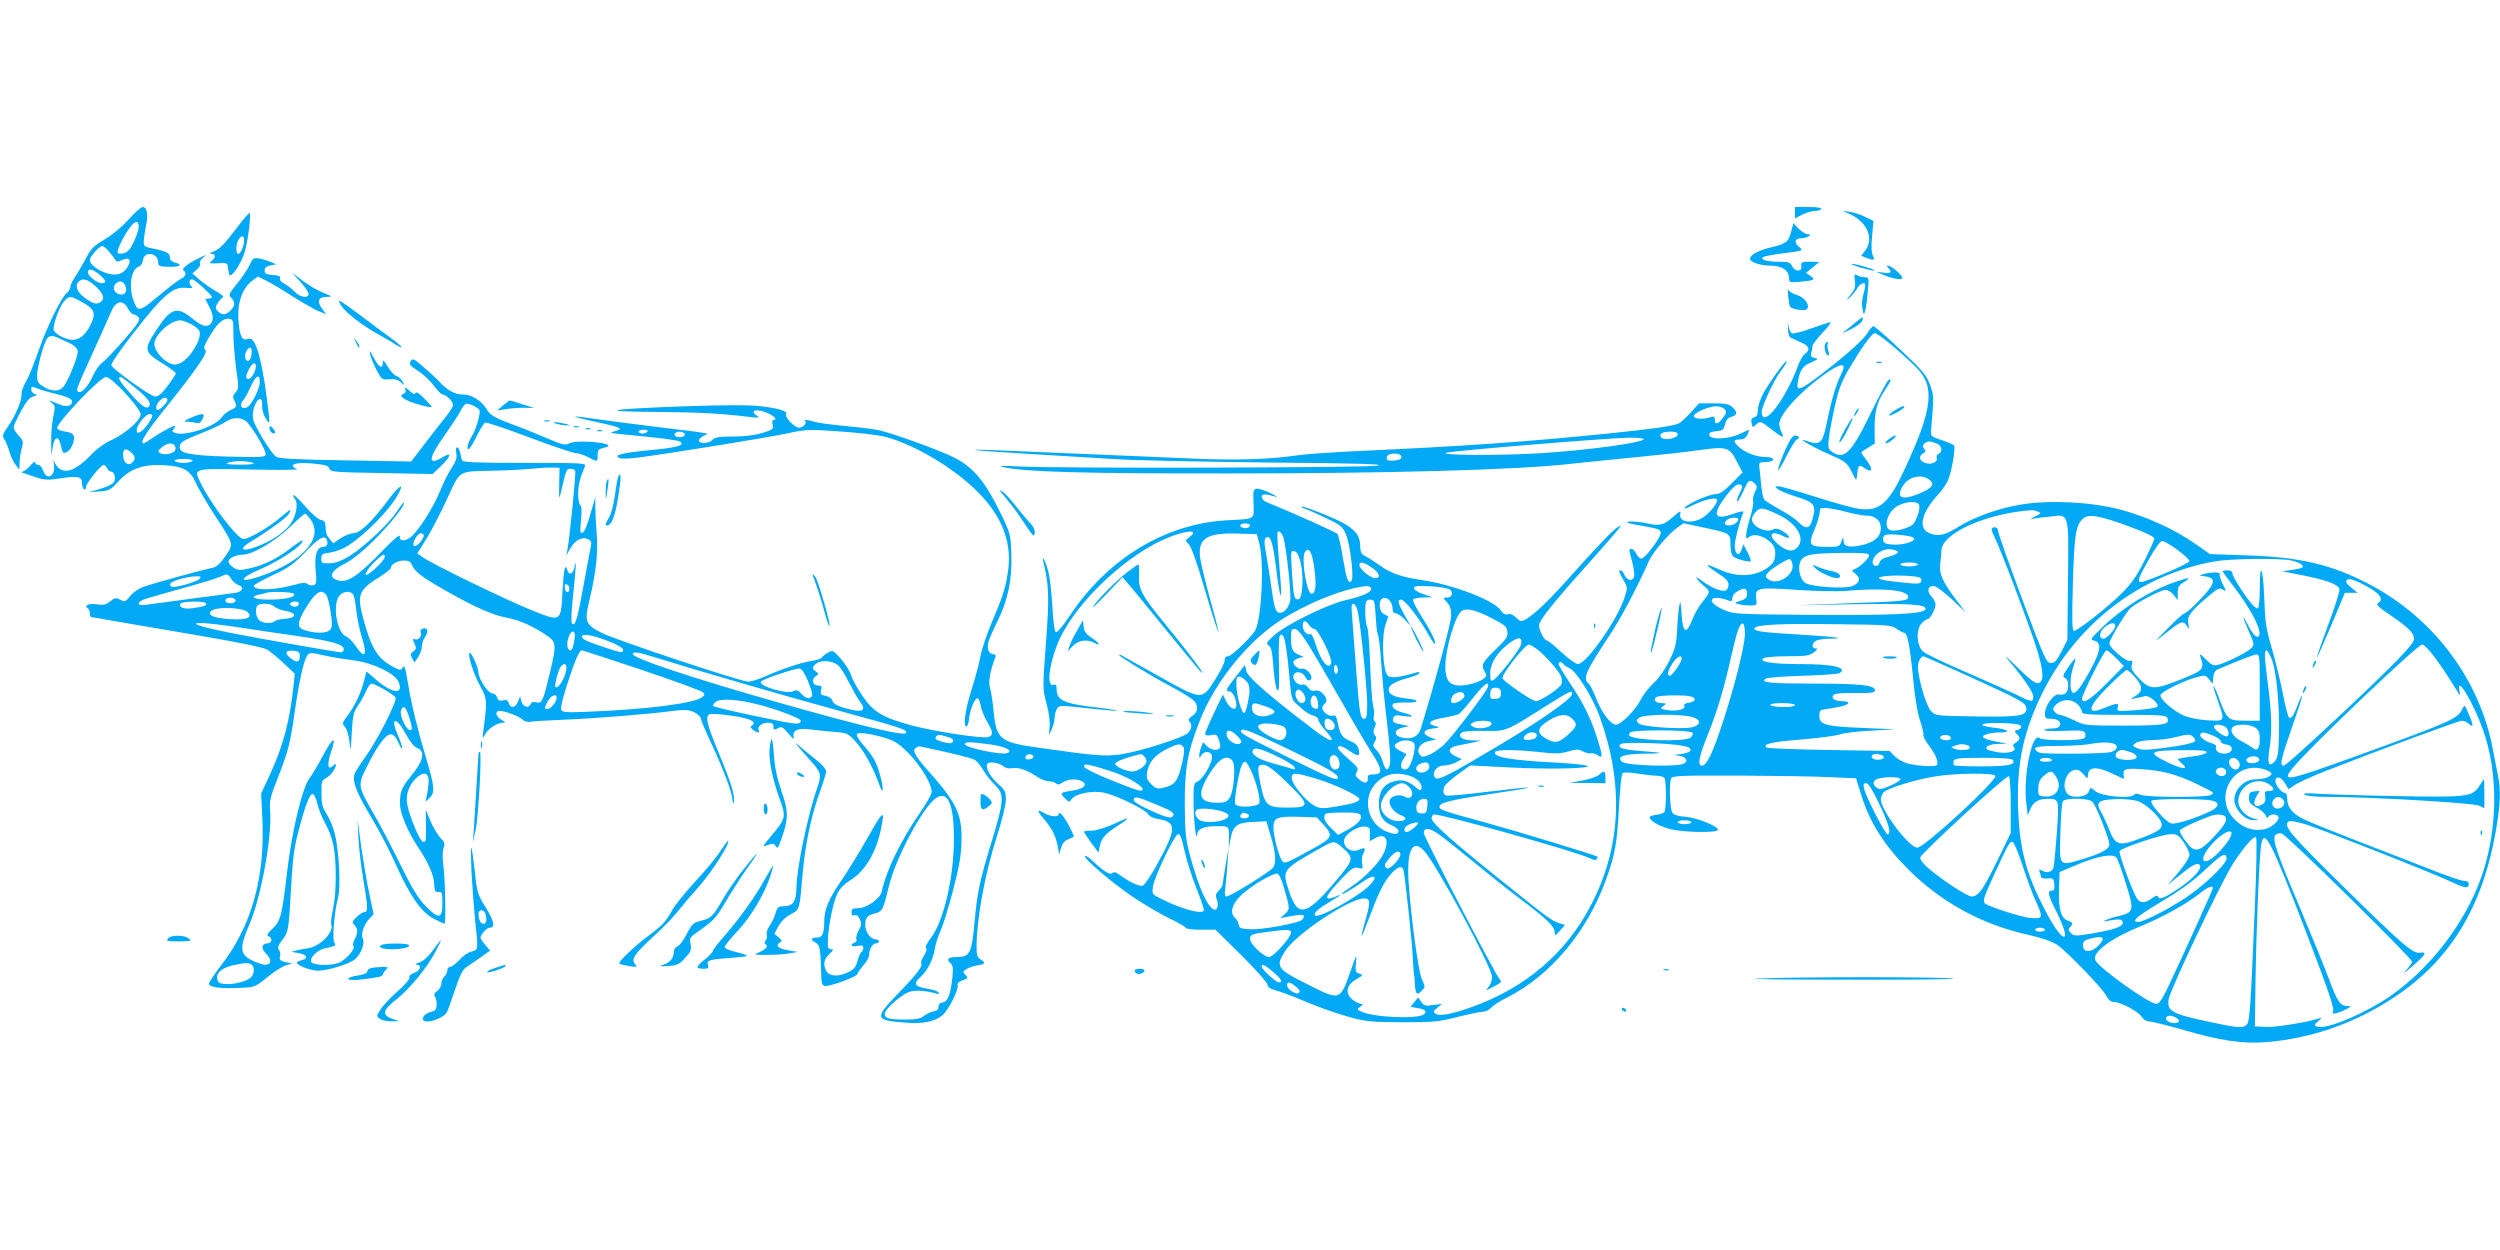 <?xml version="1.0" standalone="no"?>
<!DOCTYPE svg PUBLIC "-//W3C//DTD SVG 20010904//EN"
 "http://www.w3.org/TR/2001/REC-SVG-20010904/DTD/svg10.dtd">
<svg version="1.0" xmlns="http://www.w3.org/2000/svg"
 width="1280pt" height="640pt" viewBox="0 0 1280 640"
 preserveAspectRatio="xMidYMid meet">
<g transform="translate(0,640) scale(0.1,-0.1)"
fill="#03a9f4" stroke="none">
<path d="M657 5275 c-35 -39 -85 -80 -123 -102 -55 -32 -68 -45 -98 -103 -20
-36 -44 -78 -56 -95 -11 -16 -20 -37 -20 -45 0 -9 -9 -23 -20 -32 -28 -25 -97
-165 -142 -292 -21 -60 -46 -123 -55 -140 -31 -59 -33 -66 -33 -90 0 -32 -32
-106 -70 -161 -28 -41 -30 -46 -16 -67 8 -13 19 -41 25 -63 6 -22 20 -51 31
-65 l20 -25 0 35 c0 19 5 52 11 74 10 35 8 41 -15 65 -14 15 -26 34 -26 43 0
8 17 46 38 84 27 49 44 70 62 74 21 5 22 7 7 13 -9 3 -17 13 -17 22 0 18 1 18
37 4 15 -6 60 -19 98 -28 49 -12 71 -23 73 -34 5 -23 -25 -33 -57 -20 -68 27
-68 27 -46 10 18 -14 19 -19 7 -74 -7 -33 -11 -93 -10 -134 1 -68 2 -70 7 -24
7 59 31 69 42 17 4 -18 9 -35 11 -38 11 -10 37 9 48 36 19 46 10 64 -34 70
-22 3 -41 10 -43 17 -8 23 220 263 250 263 29 0 177 -161 177 -192 0 -29 -77
-97 -143 -128 -39 -17 -81 -47 -112 -80 -92 -96 -157 -106 -189 -30 -3 8 -3 0
0 -18 10 -59 -36 -86 -55 -32 -5 17 -17 30 -25 30 -9 0 -16 6 -16 13 0 6 -10
0 -23 -15 -12 -14 -29 -28 -37 -31 -13 -4 -13 -5 0 -9 8 -3 38 -13 65 -22 44
-14 61 -15 126 -5 88 14 109 9 109 -25 0 -14 5 -28 10 -31 6 -3 10 1 10 11 0
18 76 114 91 114 5 0 13 -8 17 -17 4 -10 14 -18 22 -18 9 0 16 -11 18 -27 4
-30 -14 -43 -88 -65 l-45 -13 54 4 c50 3 57 7 100 54 58 63 127 87 235 80 96
-6 129 -25 159 -91 13 -29 54 -99 90 -155 108 -166 104 -154 62 -218 -24 -36
-45 -56 -63 -60 -73 -16 -330 -87 -364 -101 -21 -8 -49 -29 -63 -46 -22 -29
-26 -30 -49 -18 -22 12 -28 11 -52 -8 -22 -18 -36 -20 -70 -15 -40 6 -67 -7
-44 -21 5 -3 10 -15 10 -26 0 -10 4 -19 8 -19 5 0 58 -9 118 -20 60 -10 255
-44 433 -74 214 -37 333 -61 351 -73 15 -10 53 -41 84 -70 l55 -52 -5 -53
c-20 -188 -53 -314 -121 -462 l-46 -99 6 -124 c16 -302 -55 -556 -212 -757
-33 -43 -61 -85 -61 -92 0 -18 55 -27 152 -22 83 3 83 3 146 54 34 28 77 56
95 61 l32 10 -33 7 c-28 7 -33 12 -28 29 3 12 0 27 -6 34 -8 10 -4 22 15 47
34 44 35 50 47 268 8 141 16 209 35 280 35 137 60 203 75 203 8 0 18 -21 25
-50 6 -27 24 -72 39 -98 16 -27 35 -76 42 -110 18 -84 17 -251 -1 -331 -8 -35
-12 -71 -9 -79 15 -41 -58 -114 -123 -123 -21 -3 -49 -8 -63 -12 -22 -5 -20
-6 14 -11 46 -7 58 -27 22 -37 -14 -3 -26 -9 -26 -13 0 -14 72 -41 109 -41 48
0 158 34 188 58 30 24 53 84 41 106 -12 21 4 72 34 103 l21 22 -22 105 c-13
58 -31 168 -42 243 l-18 138 4 -95 c3 -52 14 -148 25 -213 24 -142 25 -167 5
-167 -8 0 -26 -12 -40 -26 -23 -22 -24 -27 -10 -40 18 -19 19 -41 0 -74 -7
-14 -10 -29 -5 -35 11 -13 -42 -72 -76 -85 -42 -16 -134 -13 -141 6 -8 22 35
63 76 70 47 9 54 13 43 27 -12 14 0 162 18 227 15 55 7 236 -15 328 -8 34 -27
80 -42 103 -22 33 -27 52 -27 107 -1 60 1 67 23 78 23 12 50 48 51 68 0 6 -5
5 -12 -2 -31 -31 -36 0 -12 71 28 82 9 74 -41 -19 -26 -49 -58 -103 -72 -121
-36 -50 -89 -270 -113 -478 -26 -222 -33 -251 -76 -291 -25 -24 -30 -33 -19
-38 22 -8 18 -36 -5 -36 -32 0 -35 -28 -6 -55 29 -27 26 -55 -8 -55 -11 1 -41
11 -66 23 -63 31 -65 64 -11 189 59 139 115 452 104 578 -4 47 1 69 35 156 56
141 69 189 91 350 22 153 46 264 65 289 11 15 18 15 86 -1 41 -9 109 -20 150
-25 98 -12 212 -66 231 -111 27 -65 -31 -60 -112 9 l-53 45 -13 -51 c-14 -58
-49 -130 -87 -180 -24 -32 -25 -36 -10 -53 9 -9 20 -43 23 -75 7 -55 7 -53 12
44 5 89 9 107 32 140 14 21 33 55 42 76 8 20 21 37 28 37 16 0 114 -56 122
-71 11 -16 -95 -223 -154 -304 -28 -38 -54 -80 -57 -91 -10 -38 14 -97 87
-219 40 -66 96 -174 125 -240 74 -164 130 -245 195 -279 28 -14 53 -26 55 -26
8 0 3 236 -6 298 -5 41 -5 73 1 90 8 21 6 30 -16 52 -14 15 -37 54 -51 86
l-24 59 1 -70 c1 -95 1 -95 -15 -95 -15 0 -69 127 -81 192 -9 47 8 97 44 132
39 38 66 32 66 -14 -1 -19 -5 -51 -9 -70 l-8 -35 21 19 c29 26 26 60 -15 196
-42 139 -79 290 -94 385 -16 95 -19 103 -30 85 -8 -13 -14 -12 -44 4 -83 44
-115 96 -155 245 -35 128 -26 150 87 220 28 18 52 37 52 41 0 20 34 40 66 40
27 0 36 -5 44 -24 11 -31 52 -62 175 -132 137 -78 239 -124 303 -135 66 -13
125 -37 197 -83 66 -43 66 -48 31 -199 -35 -147 -41 -160 -70 -153 -17 4 -26
1 -30 -10 -9 -23 -39 -13 -47 16 l-6 25 -11 -27 c-13 -33 -38 -37 -47 -8 -5
15 -12 19 -30 14 -18 -4 -25 -1 -30 15 -3 12 -15 21 -25 21 -21 0 -70 74 -70
106 0 24 -38 109 -46 102 -10 -11 19 -105 53 -168 38 -69 38 -75 18 -230 -6
-45 -6 -45 10 -18 16 29 62 58 92 58 14 0 12 3 -7 13 -31 16 -39 47 -12 47 29
0 101 -27 118 -45 9 -8 25 -13 37 -11 12 3 90 8 172 11 159 6 450 30 551 44
33 5 73 7 90 4 32 -6 64 -30 64 -47 0 -6 25 -65 56 -131 62 -134 103 -245 105
-284 1 -19 3 -21 6 -7 8 29 -13 97 -77 251 -61 146 -71 189 -46 198 17 7 150
-10 193 -24 34 -11 41 -23 21 -35 -7 -5 -5 -11 7 -21 22 -16 39 -17 30 -3 -11
18 15 40 46 40 22 0 29 -5 29 -20 0 -18 3 -19 22 -9 20 11 25 8 55 -27 22 -27
31 -32 27 -18 -9 33 18 47 79 40 28 -4 85 -9 124 -13 70 -5 74 -7 112 -48 42
-45 92 -135 122 -220 25 -72 25 -17 -1 67 -14 47 -34 81 -71 123 -34 39 -47
61 -40 68 14 14 154 -17 196 -43 79 -49 185 -194 185 -255 0 -11 -26 -58 -59
-105 -98 -142 -173 -296 -196 -403 -7 -37 -77 -87 -122 -87 -27 0 -33 -4 -33
-21 0 -15 5 -19 15 -15 10 4 20 -3 27 -20 10 -21 9 -31 -6 -59 -10 -18 -15
-38 -11 -44 3 -6 -1 -14 -9 -17 -28 -11 -17 -24 14 -17 23 4 30 2 30 -10 0 -9
-4 -19 -10 -22 -5 -3 -14 -24 -20 -46 -10 -34 -18 -44 -55 -60 -49 -22 -90
-17 -105 11 -17 31 -11 60 16 85 21 19 23 25 10 25 -9 0 -16 6 -17 13 -5 69
22 220 50 275 13 25 37 49 64 65 73 43 131 138 156 255 24 114 16 109 -70 -43
-34 -60 -92 -155 -129 -210 -69 -101 -90 -152 -90 -215 0 -58 -10 -80 -34 -80
-33 0 -39 -12 -13 -24 12 -7 22 -21 23 -31 1 -11 2 -24 4 -30 1 -5 3 -44 4
-85 1 -63 4 -75 19 -78 23 -5 167 48 167 61 0 5 14 25 30 44 17 18 30 43 30
54 0 29 18 59 35 59 8 0 15 5 15 10 0 6 -7 10 -15 10 -27 0 -55 38 -55 74 0
37 11 50 52 60 35 8 41 21 67 131 36 152 177 415 245 460 60 39 91 -37 90
-215 -1 -198 -53 -418 -119 -504 -20 -26 -30 -48 -24 -51 6 -4 2 -19 -11 -39
-11 -18 -17 -35 -14 -39 11 -11 -21 -54 -113 -149 -128 -132 -126 -142 32
-154 89 -7 148 4 189 37 31 24 87 135 79 155 -3 9 6 18 26 25 28 10 29 12 15
27 -15 14 -15 17 2 29 10 7 35 16 56 20 43 6 47 13 18 31 -16 10 -20 23 -20
65 0 141 43 375 105 568 26 81 45 159 45 185 0 40 -5 50 -36 77 -42 37 -68 82
-60 104 7 17 61 9 86 -12 9 -8 27 -11 43 -8 30 6 75 -9 127 -44 19 -13 46 -23
60 -23 14 0 31 -5 37 -11 8 -8 17 -7 34 5 27 18 71 21 100 5 28 -15 8 -37 -40
-45 -75 -12 -75 -13 -50 -40 22 -23 23 -23 36 -5 20 29 113 46 172 31 65 -16
209 -87 220 -109 6 -11 27 -21 53 -25 95 -15 93 -51 -14 -243 -28 -51 -59 -95
-68 -98 -17 -5 -70 20 -119 57 -17 13 -28 15 -36 8 -13 -11 -42 7 -102 63 -18
17 -35 28 -38 25 -11 -11 138 -138 248 -212 62 -41 147 -91 190 -111 42 -20
77 -40 77 -45 0 -6 34 -10 77 -10 l76 0 134 -132 c73 -73 133 -140 133 -150 0
-12 13 -21 43 -29 23 -6 95 -33 160 -61 65 -27 162 -61 215 -75 86 -24 116
-26 272 -27 159 0 185 2 282 27 59 15 118 27 131 27 13 0 32 9 43 21 10 12 46
35 79 51 223 112 413 338 509 608 45 124 56 187 65 364 5 92 13 172 18 177 6
6 37 5 79 -2 38 -6 83 -11 99 -11 17 0 33 -6 37 -12 10 -14 10 -158 0 -173 -4
-6 -23 -13 -42 -15 -19 -2 -34 -7 -34 -13 3 -20 53 -47 110 -61 69 -16 230
-19 239 -4 10 16 -104 63 -165 68 -34 2 -60 10 -67 20 -13 16 -18 147 -7 176
5 14 44 16 343 15 185 -1 396 -4 470 -8 l134 -6 27 -87 c44 -141 119 -259 246
-385 169 -166 373 -277 608 -329 70 -16 124 -35 148 -51 51 -35 232 -222 252
-261 11 -22 24 -32 39 -32 34 0 123 -47 141 -75 10 -15 26 -25 41 -25 13 0 93
-20 177 -44 184 -54 301 -71 418 -62 236 19 461 98 663 233 283 188 449 462
516 850 23 135 26 207 11 280 -5 26 -17 86 -26 133 -66 359 -303 676 -634 849
-194 102 -356 139 -635 148 l-180 6 -77 54 c-108 75 -249 139 -386 175 -151
39 -365 49 -509 24 -116 -20 -238 -64 -320 -116 -67 -42 -103 -49 -148 -28
-55 25 -36 104 45 192 22 23 46 58 54 77 20 50 40 169 30 179 -5 5 -34 17 -64
27 -52 17 -55 20 -53 48 15 182 15 179 -6 237 -19 49 -39 72 -150 177 -71 67
-133 121 -139 121 -5 0 -19 -15 -29 -33 -23 -37 -108 -114 -242 -216 -108 -82
-126 -88 -116 -35 11 60 25 81 69 99 36 16 38 19 18 22 -19 4 -23 9 -18 26 3
12 6 28 6 35 0 7 23 38 51 68 29 30 47 54 41 54 -6 0 -50 -14 -97 -31 -47 -17
-92 -29 -99 -26 -8 3 -17 21 -19 39 -3 24 -4 21 -3 -11 1 -28 6 -47 16 -51 8
-4 32 -15 53 -24 41 -17 47 -38 18 -58 -11 -8 -29 -40 -40 -73 -11 -32 -39
-91 -62 -131 -64 -112 -119 -154 -119 -91 0 26 62 159 94 202 29 39 38 55 32
55 -10 0 -97 -123 -122 -172 -13 -26 -24 -61 -24 -79 0 -22 -5 -32 -18 -36
-14 -3 -18 -11 -14 -29 4 -23 6 -24 22 -9 23 21 24 20 82 -25 53 -42 67 -46
49 -12 -6 12 -11 30 -11 41 0 49 106 165 231 254 89 63 118 63 85 -1 -23 -45
-47 -122 -67 -220 -28 -138 -35 -145 -114 -118 -53 18 34 -32 118 -69 87 -38
93 -43 117 -90 24 -49 25 -49 28 -20 5 53 9 58 34 41 45 -32 52 -11 13 40 -14
18 -25 35 -25 37 0 3 16 14 35 25 l34 21 -1 73 c-1 89 12 141 52 199 31 46 38
65 19 53 -6 -3 -47 -80 -91 -170 -99 -204 -136 -240 -197 -198 -21 15 -23 22
-17 73 4 31 17 105 31 163 19 86 34 125 75 195 59 100 109 170 127 177 13 5
126 -88 214 -175 98 -97 85 -212 -59 -521 -80 -173 -128 -216 -229 -204 -29 3
-130 31 -224 61 -94 30 -181 55 -193 55 -21 -1 -21 -1 -1 -16 11 -8 51 -24 88
-36 98 -29 108 -43 86 -120 -12 -46 -35 -49 -70 -12 -13 14 -56 44 -96 65 -39
22 -76 45 -81 52 -5 7 -12 41 -15 77 -4 36 -8 76 -9 89 -3 22 1 25 31 25 51 1
53 26 2 26 -48 0 -106 22 -138 52 -30 28 -29 38 5 38 19 0 30 7 39 25 6 14 10
25 9 25 -1 0 -22 -10 -47 -21 -57 -28 -152 -32 -157 -7 -2 13 5 17 34 20 33 3
39 7 46 35 6 23 16 35 33 39 31 8 32 25 4 50 -17 15 -36 19 -96 19 l-74 0 -42
-47 c-23 -25 -51 -51 -62 -56 -27 -13 -129 -28 -365 -52 -415 -42 -721 -64
-1290 -90 -124 -6 -256 -15 -295 -21 -143 -21 -306 -26 -510 -18 -115 5 -370
16 -565 24 -559 24 -586 25 -575 21 6 -3 136 -12 290 -21 154 -9 348 -21 430
-26 83 -6 429 -13 770 -17 456 -4 607 -8 570 -16 -57 -11 -1659 -15 -1845 -4
-71 4 -102 3 -80 -2 101 -26 413 -35 1160 -34 817 0 1483 18 1750 49 74 8 230
24 345 35 116 11 260 27 320 36 136 19 150 15 188 -60 l29 -55 -55 -55 c-41
-42 -62 -56 -84 -56 -31 0 -146 -51 -158 -70 -4 -6 10 -3 31 8 59 30 123 47
134 36 13 -13 -42 -79 -80 -99 -56 -29 -117 -15 -107 24 4 18 -1 16 -34 -13
-47 -43 -71 -50 -129 -37 -47 11 -117 15 -108 6 2 -3 31 -10 64 -15 94 -17
101 -19 107 -35 7 -18 -79 -135 -99 -135 -8 0 -20 11 -26 25 -15 32 -43 34
-33 3 17 -57 26 -110 21 -123 -9 -23 -35 -17 -48 10 -6 14 -15 25 -20 25 -12
0 -10 -7 14 -50 22 -37 22 -39 5 -91 -35 -111 -195 -339 -238 -339 -11 0 -49
27 -84 60 -35 33 -69 60 -74 60 -14 0 -41 53 -41 79 0 24 75 118 252 315 73
82 142 160 152 174 19 24 19 24 0 14 -23 -12 -109 -102 -273 -286 -107 -119
-194 -196 -223 -196 -4 0 -17 9 -29 21 -12 12 -27 18 -39 14 -13 -4 -24 2 -36
20 -34 51 -244 132 -404 155 -102 15 -160 35 -212 73 -24 17 -56 38 -73 47
-26 13 -30 21 -31 57 -1 47 -18 72 -74 108 -41 26 -220 98 -227 91 -2 -2 6 -7
19 -11 13 -4 61 -25 106 -47 75 -35 86 -44 102 -81 23 -52 44 -227 29 -242
-16 -16 -25 8 -44 123 -10 59 -22 112 -27 118 -7 9 -221 105 -365 164 -13 5
-23 17 -23 26 0 17 18 16 75 0 11 -4 -2 5 -30 19 -27 14 -59 24 -70 23 -18 -3
-20 -9 -17 -75 3 -85 13 -79 -138 -87 -315 -18 -610 -197 -803 -489 -32 -49
-64 -86 -70 -84 -8 2 -14 48 -19 133 -4 71 -13 153 -22 183 -15 54 -34 87 -23
40 28 -114 30 -186 12 -413 -17 -229 -17 -232 3 -307 12 -45 19 -95 16 -120
l-4 -44 14 30 c9 17 15 44 16 61 0 16 6 38 13 47 11 16 21 16 142 2 71 -8 143
-14 160 -14 16 1 -22 7 -85 15 -180 20 -220 37 -220 94 0 22 -4 28 -15 24 -35
-14 -28 84 15 198 71 191 324 443 542 543 107 49 196 59 139 16 -24 -18 -24
-18 -4 -38 12 -12 44 -101 83 -236 35 -119 66 -215 68 -212 2 2 -17 78 -43
170 -25 91 -48 187 -51 213 -10 96 36 125 195 120 l96 -3 13 -50 c25 -93 12
-376 -20 -440 -18 -35 -122 -135 -140 -135 -12 0 -18 -8 -18 -22 0 -13 -23
-58 -50 -100 -67 -105 -65 -105 -294 24 -100 55 -184 103 -188 105 -5 2 -8 2
-8 -1 0 -7 162 -106 265 -161 50 -26 100 -57 113 -68 30 -27 28 -62 -4 -83
-17 -12 -22 -20 -15 -27 16 -16 13 -38 -6 -59 -21 -24 -246 -96 -344 -110 -80
-12 -128 -8 -417 33 -201 28 -220 43 -234 181 -5 51 -13 108 -19 125 -10 31 0
86 27 158 4 9 0 15 -9 15 -24 0 -36 29 -26 64 5 17 25 63 44 101 55 109 78
217 73 344 -3 103 -5 110 -50 204 -83 171 -143 244 -244 295 -72 37 -336 132
-393 141 -31 6 -109 15 -173 21 -65 6 -132 15 -150 21 -39 11 -54 12 -45 2 10
-9 -13 -33 -32 -33 -22 0 -75 55 -66 69 9 16 -32 29 -129 41 -58 7 -175 7
-382 0 -402 -14 -472 -27 -159 -29 219 -2 331 -7 485 -26 42 -5 51 -4 38 5
-47 30 -1 40 57 13 33 -16 46 -33 25 -33 -6 0 -8 -10 -4 -24 5 -23 1 -26 -53
-43 -37 -11 -90 -18 -148 -18 -73 0 -93 -3 -108 -18 -19 -19 -67 -20 -69 -2 0
6 10 15 22 22 l24 12 -25 5 c-13 3 -123 17 -244 31 -121 15 -262 33 -314 41
-51 8 -95 13 -97 11 -2 -2 44 -14 104 -26 132 -29 148 -36 102 -48 -33 -9 -30
-10 40 -17 182 -17 279 -29 291 -37 30 -18 -13 -31 -156 -44 -143 -14 -189
-26 -151 -41 9 -4 54 -2 99 4 179 24 668 103 762 124 95 20 109 20 265 9 91
-6 192 -18 226 -26 81 -19 197 -73 297 -138 260 -170 370 -351 337 -559 -12
-81 -28 -129 -86 -264 -23 -56 -48 -130 -54 -164 -6 -35 -27 -112 -46 -172
-33 -105 -44 -188 -25 -188 4 0 11 19 13 43 6 48 28 101 43 102 5 0 12 -16 16
-36 3 -20 17 -57 32 -82 33 -56 34 -73 5 -81 -32 -8 -274 29 -388 59 -150 41
-197 68 -253 150 -26 38 -53 86 -59 107 -6 20 -29 58 -52 84 -40 45 -43 46
-66 33 -14 -8 -28 -19 -32 -25 -4 -7 -28 -15 -53 -18 -53 -8 -155 -42 -239
-80 -32 -14 -70 -26 -85 -26 -38 0 -675 212 -749 249 -85 43 -91 58 -64 168
34 142 45 247 37 342 -4 47 -7 109 -7 136 l0 50 -10 -35 c-32 -113 -44 -144
-57 -148 -11 -4 -12 9 -6 66 4 47 3 72 -4 76 -6 4 -11 31 -11 59 1 46 9 78 35
140 7 16 -12 17 -309 17 -245 0 -318 3 -320 13 -3 6 -7 24 -10 40 -9 37 -27
35 -20 -3 5 -23 -1 -41 -25 -78 -17 -26 -44 -81 -60 -121 -35 -84 -110 -201
-148 -231 -31 -24 -59 -22 -56 5 1 12 -34 -18 -95 -81 -128 -132 -177 -162
-230 -143 -42 16 -24 49 43 83 39 20 92 62 151 121 84 84 161 181 152 191 -3
2 -19 -18 -36 -45 -41 -63 -173 -186 -246 -230 -40 -24 -71 -35 -99 -35 -38
-1 -42 1 -42 24 0 22 5 26 46 31 25 4 64 18 86 32 95 60 223 191 264 271 31
59 2 40 -54 -35 -80 -107 -144 -169 -176 -169 -16 0 -46 -12 -67 -26 l-38 -26
-18 22 c-17 21 -20 30 -22 75 -1 13 -9 21 -23 23 -13 2 -48 32 -79 68 -31 35
-59 62 -62 59 -3 -2 1 -11 8 -20 19 -23 6 -90 -25 -131 -33 -43 -99 -87 -174
-114 -74 -28 -91 -11 -27 27 91 55 185 123 196 143 15 29 8 25 -50 -24 -54
-46 -157 -106 -183 -106 -31 0 -171 183 -222 292 -34 71 -38 70 257 64 145 -3
253 -2 240 2 -13 4 -23 12 -23 17 0 14 45 18 120 10 49 -5 64 -11 68 -25 4
-16 26 -18 266 -22 l262 -5 43 41 c51 49 57 75 10 46 -79 -48 -77 -9 7 109 36
51 73 107 81 124 9 18 22 35 27 39 11 7 62 -15 72 -32 7 -12 -18 -100 -38
-132 -21 -33 -30 -68 -18 -68 5 0 24 30 41 66 18 36 37 67 44 70 7 3 109 -31
227 -76 117 -44 224 -80 237 -80 12 0 40 -9 62 -20 50 -26 50 -26 50 10 0 26
5 31 31 37 52 10 16 26 -71 31 -55 3 -89 0 -105 -8 -20 -11 -34 -8 -107 23
-46 20 -114 48 -153 62 -122 45 -144 57 -164 91 -25 42 -76 74 -119 74 -41 0
-78 19 -117 60 -16 18 -55 54 -86 80 -50 44 -56 47 -66 31 -10 -16 -5 -23 39
-51 28 -18 64 -53 81 -77 17 -23 37 -43 44 -43 17 0 53 -36 53 -54 0 -7 -16
-33 -35 -57 -20 -24 -68 -86 -108 -138 l-72 -94 -338 6 c-257 4 -342 9 -354
19 -30 24 -110 157 -117 192 -4 22 -1 48 9 71 18 44 41 42 37 -3 -1 -18 7 -46
18 -64 24 -39 24 -35 5 111 -18 136 -39 231 -60 272 -13 23 -20 28 -39 23 -20
-5 -25 0 -35 27 -6 17 -11 62 -11 99 0 76 26 139 73 174 l27 20 43 -21 c23
-11 82 -46 131 -78 49 -31 108 -65 132 -76 l44 -18 -21 29 c-28 37 -19 60 23
60 32 1 32 1 -15 20 -27 10 -74 38 -105 61 l-57 43 43 -47 c23 -26 42 -53 42
-62 0 -24 -44 -18 -71 11 -13 14 -37 33 -52 41 -17 8 -27 20 -23 28 4 10 -6
15 -37 17 -34 2 -42 7 -42 23 0 14 9 22 30 26 l30 6 -30 12 c-16 7 -43 15 -60
18 -27 4 -32 0 -47 -34 -10 -21 -38 -64 -64 -95 -43 -53 -45 -58 -30 -73 21
-22 20 -41 -4 -65 -24 -24 -43 -25 -64 -4 -13 12 -14 20 -5 37 7 12 18 26 26
31 12 6 4 15 -33 36 -27 16 -65 42 -84 59 l-35 31 23 20 c13 11 20 24 16 31
-4 7 3 20 17 31 21 17 18 16 -21 -3 -60 -29 -93 -56 -80 -64 17 -11 11 -31
-14 -43 -13 -6 -65 -45 -115 -88 -101 -84 -106 -85 -130 -15 -23 70 -8 154 30
166 10 3 19 18 21 33 6 49 78 38 78 -12 0 -19 6 -21 55 -22 57 -2 74 11 30 22
-15 4 -25 13 -25 24 0 24 -14 32 -80 46 -52 10 -55 12 -54 40 1 16 6 50 11 76
13 59 6 98 -16 98 -9 0 -42 -29 -74 -65z m53 -38 c0 -12 -11 -45 -24 -74 -18
-38 -32 -54 -51 -59 -14 -3 -29 -4 -32 0 -8 8 25 81 60 128 29 40 47 42 47 5z
m-152 -125 c13 -15 27 -34 32 -42 7 -11 13 -12 36 -1 34 15 47 3 31 -29 -20
-40 -55 -54 -103 -41 -49 13 -94 46 -94 69 0 18 48 72 64 72 6 0 22 -12 34
-28z m-49 -118 c35 -29 39 -44 12 -44 -24 0 -71 37 -71 56 0 22 25 17 59 -12z
m-25 -55 c44 -38 55 -68 31 -85 -20 -15 -38 -10 -82 22 -37 28 -50 59 -33 79
19 23 46 18 84 -16z m561 -16 c45 -43 48 -47 28 -51 l-22 -3 19 -37 c23 -42
25 -73 8 -90 -20 -20 -44 -13 -94 28 -78 64 -110 53 -185 -62 -65 -101 -63
-110 43 -175 32 -20 58 -40 58 -45 0 -5 -19 -33 -41 -63 -30 -40 -48 -55 -65
-55 -23 0 -224 144 -224 161 0 14 81 126 173 239 106 130 151 163 211 156 28
-3 35 -1 27 7 -15 15 -14 37 2 37 7 0 35 -21 62 -47z m-405 18 c14 -27 2 -53
-23 -49 -29 4 -44 32 -28 52 18 21 38 20 51 -3z m-232 -81 c79 -42 87 -61 52
-130 -23 -45 -54 -70 -88 -70 -34 0 -90 29 -97 50 -7 23 31 126 56 151 24 24
31 24 77 -1z m247 -40 c9 -16 22 -30 29 -30 7 0 19 -7 26 -15 10 -12 -3 -32
-75 -115 -48 -55 -98 -108 -112 -117 -13 -9 -35 -39 -47 -67 -25 -55 -59 -92
-75 -82 -13 8 -13 8 77 206 41 91 83 184 93 208 23 53 60 59 84 12z m540 -130
c0 -41 7 -121 14 -177 14 -96 14 -103 -3 -122 -14 -15 -15 -24 -7 -40 16 -30
14 -37 -19 -51 -16 -7 -36 -23 -45 -37 -31 -47 -189 -99 -240 -79 -14 5 -15 9
-5 21 7 8 9 15 6 15 -11 0 -69 -31 -113 -61 -23 -16 -44 -29 -47 -29 -24 0 11
56 115 185 162 203 217 284 200 294 -10 7 -7 19 15 57 41 73 74 105 104 102
24 -3 25 -5 25 -78z m-216 50 c21 -10 41 -28 43 -38 11 -41 -52 -141 -101
-162 -24 -9 -35 -9 -59 4 -36 18 -72 66 -72 94 0 46 82 122 133 122 10 0 35
-9 56 -20z m-672 -74 c15 -7 42 -20 58 -27 17 -9 31 -24 33 -36 4 -24 -51
-159 -75 -185 -21 -24 -60 -23 -100 2 -28 17 -33 25 -33 59 0 41 35 167 52
189 13 16 30 15 65 -2z m981 -78 c-3 -35 -22 -48 -32 -23 -7 19 10 55 25 55 6
0 9 -14 7 -32z m22 -63 c0 -25 -23 -65 -37 -65 -17 0 -17 14 2 50 16 32 35 40
35 15z m-618 -110 c68 -56 86 -81 69 -98 -13 -13 -41 8 -101 77 -48 54 -60 76
-42 76 4 0 37 -25 74 -55z m638 28 c-1 -34 -39 -112 -63 -127 -26 -17 -46 8
-24 32 9 10 25 38 36 63 30 67 51 81 51 32z m-490 -118 c-27 -28 -40 -32 -40
-10 0 24 40 59 53 46 8 -8 4 -18 -13 -36z m7990 -20 c11 -13 10 -20 -7 -42
-25 -35 -43 -40 -43 -13 0 18 -4 20 -22 14 -36 -12 -81 -10 -85 4 -6 16 72 51
113 52 17 0 37 -7 44 -15z m-8050 -32 c0 -17 -40 -72 -59 -83 -18 -9 -21 -8
-21 9 0 24 46 81 66 81 8 0 14 -3 14 -7z m478 -28 c26 -19 102 -144 102 -169
0 -17 -11 -18 -187 -14 -197 6 -253 16 -253 48 0 25 13 33 115 74 50 20 104
45 120 56 36 24 73 25 103 5z m2057 -55 c-3 -5 -15 -10 -26 -10 -10 0 -19 5
-19 10 0 6 12 10 26 10 14 0 23 -4 19 -10z m190 -10 c8 -13 -20 -24 -41 -16
-20 8 -9 26 16 26 10 0 22 -5 25 -10z m5085 -5 c0 -18 -67 -32 -82 -17 -18 18
1 32 43 32 27 0 39 -4 39 -15z m-174 -24 c-12 -19 -289 -56 -521 -71 -206 -13
-532 -12 -490 2 34 10 818 75 938 77 43 0 76 -3 73 -8z m1498 -21 c29 -10 35
-44 11 -54 -8 -3 -12 -12 -9 -20 8 -22 -29 -38 -60 -26 -30 11 -34 35 -9 49
13 7 15 12 5 23 -9 11 -9 17 0 26 15 15 29 15 62 2z m-9017 -16 c3 -8 2 -19
-3 -24 -15 -15 -58 -21 -74 -10 -13 9 -12 13 9 30 28 24 59 26 68 4z m-225
-31 c22 -20 23 -36 3 -53 -21 -18 -45 4 -45 41 0 33 15 37 42 12z m6503 -23
c0 -10 -12 -16 -37 -18 -28 -2 -38 1 -38 12 0 18 17 25 50 23 15 -1 25 -8 25
-17z m-6190 -20 c-3 -5 -24 -10 -45 -10 -21 0 -42 5 -45 10 -4 6 13 10 45 10
32 0 49 -4 45 -10z m310 -10 c13 -6 -9 -9 -65 -9 -56 0 -78 3 -65 9 11 5 40 9
65 9 25 0 54 -4 65 -9z m1568 -110 c-1 -79 -1 -82 9 -40 26 114 28 120 48 120
10 0 21 -4 25 -10 5 -8 -26 -326 -40 -405 l-6 -30 20 36 c24 43 63 64 92 48
15 -7 19 -17 15 -32 -2 -12 -19 -98 -36 -192 -32 -182 -45 -224 -61 -208 -6 6
-4 61 6 152 15 147 17 188 6 137 -7 -36 -27 -44 -36 -16 -12 38 -18 12 -25
-105 -8 -161 -6 -160 -156 -100 -127 50 -523 243 -563 274 l-24 18 49 79 c26
43 74 135 105 204 67 145 52 136 234 140 66 1 154 6 195 10 41 4 91 7 110 6
l35 -1 -2 -85z m7014 25 c29 -21 20 -39 -30 -63 -96 -45 -140 -37 -111 19 28
56 95 76 141 44z m-893 -21 c14 -14 14 -18 1 -44 -8 -16 -12 -36 -9 -44 3 -9
-3 -47 -15 -85 -24 -80 -28 -122 -9 -103 26 26 90 7 125 -38 19 -24 16 -77 -6
-99 -62 -62 -168 -73 -265 -28 -32 15 -61 25 -63 23 -3 -2 20 -20 51 -40 43
-27 56 -42 56 -60 0 -13 -7 -27 -16 -30 -19 -7 -73 15 -121 51 -27 20 -34 22
-23 8 8 -11 25 -28 38 -38 29 -24 28 -31 -10 -77 -18 -21 -42 -62 -53 -92 -31
-79 -49 -71 -55 27 -4 65 -7 73 -12 45 -4 -19 -9 -75 -11 -123 -4 -77 -10 -99
-41 -162 -21 -43 -54 -89 -80 -113 -24 -22 -54 -61 -67 -87 -26 -51 -99 -125
-125 -125 -27 0 -71 57 -100 130 -15 39 -33 75 -41 81 -30 26 -16 58 109 248
60 90 142 246 201 380 20 44 100 138 148 172 l29 20 102 -22 c137 -29 138 -29
138 -88 0 -31 5 -53 15 -61 16 -13 81 -30 89 -23 2 3 -5 23 -17 46 l-21 40 -9
-27 c-12 -35 -31 -28 -35 12 -3 25 23 127 44 179 4 8 -15 5 -52 -8 -98 -35
-110 -6 -38 90 28 37 53 61 65 61 23 0 24 -12 3 -51 -8 -17 -13 -33 -10 -36 3
-4 17 19 31 50 26 61 34 66 59 41z m842 -109 c7 -18 -13 -81 -32 -100 -20 -19
-90 -38 -114 -30 -43 14 -14 101 42 128 42 21 97 22 104 2z m-719 -51 c93 -45
138 -120 96 -166 -23 -26 -53 -22 -96 13 -59 49 -43 78 23 44 41 -21 39 0 -2
25 -23 14 -36 16 -50 9 -36 -19 -108 15 -108 53 0 10 9 27 21 39 23 23 36 21
116 -17z m343 16 c41 -11 89 -20 105 -20 46 0 75 -25 75 -64 0 -44 -34 -74
-102 -88 -64 -13 -88 -7 -89 24 -1 21 -1 21 -11 -4 -9 -26 -13 -28 -68 -28
-98 0 -104 8 -70 88 17 40 26 73 29 105 2 12 53 7 131 -13z m985 0 c18 -7 17
-9 -15 -24 -26 -13 -28 -16 -10 -12 14 3 52 8 86 11 100 12 96 26 92 -329 l-3
-302 -30 -60 c-25 -47 -35 -59 -55 -59 -22 0 -32 22 -147 329 -68 182 -123
338 -123 348 0 17 -20 25 -32 12 -3 -3 3 -22 13 -42 29 -55 171 -431 213 -561
41 -128 44 -184 10 -189 -14 -2 -46 23 -109 85 -49 48 -69 66 -46 38 85 -101
131 -168 131 -191 0 -31 -8 -30 -88 10 -37 18 -153 70 -259 116 -106 45 -204
92 -218 105 -33 32 -36 114 -5 145 11 11 24 20 30 20 12 0 40 53 40 76 0 10
-10 28 -21 40 -25 26 -19 54 10 54 12 0 53 -30 93 -67 l72 -68 -46 61 c-72 94
-91 137 -84 187 3 23 6 53 6 67 1 90 232 193 465 208 6 0 19 -3 30 -8z m-8844
-41 c67 -94 -41 -215 -260 -290 -111 -38 -110 -11 0 36 99 42 219 122 219 147
0 5 -26 -11 -57 -35 -73 -57 -142 -91 -215 -107 -50 -11 -60 -11 -82 4 -15 9
-26 23 -26 31 0 17 38 35 73 35 48 0 165 68 239 139 40 39 76 71 80 71 4 0 17
-14 29 -31z m9312 -35 c78 -29 127 -52 127 -61 0 -7 -23 -59 -51 -115 -38 -77
-67 -117 -113 -163 -71 -71 -228 -195 -247 -195 -10 0 -11 49 -6 238 7 247 14
299 49 334 29 29 83 20 241 -38z m-2003 38 c0 -15 -24 -32 -47 -32 -25 0 -29
10 -11 28 13 13 58 16 58 4z m-2500 -31 c0 -12 -21 -19 -37 -13 -22 8 -14 22
12 22 14 0 25 -4 25 -9z m172 -66 c15 -59 40 -287 34 -319 -8 -44 -41 -74 -64
-60 -13 8 -21 42 -33 130 -9 65 -22 145 -28 178 -11 58 -8 76 10 76 17 0 29
-44 44 -169 17 -143 31 -177 21 -51 -20 253 -20 253 -6 248 8 -2 17 -17 22
-33z m-4402 13 c-1 -20 -38 -60 -50 -53 -14 9 16 65 35 65 8 0 15 -6 15 -12z
m7608 -4 c61 -12 -16 -48 -91 -42 -32 2 -43 8 -45 22 -2 10 1 22 8 26 11 7 80
4 128 -6z m-8104 -20 c7 -19 -1 -34 -19 -34 -32 0 -46 -42 -39 -117 6 -62 4
-74 -10 -79 -9 -3 -23 -1 -30 5 -11 9 -27 9 -68 -3 -104 -29 -208 -31 -208 -5
0 5 43 29 96 54 82 38 107 56 168 119 71 75 99 89 110 60z m9474 -49 c34 -25
62 -51 62 -58 0 -12 -222 -107 -249 -107 -20 0 -12 22 42 117 30 55 58 93 67
93 9 0 44 -20 78 -45z m-4418 -99 c11 -84 6 -126 -15 -126 -24 0 -53 176 -35
211 20 36 39 3 50 -85z m2987 88 c2 -6 -17 -17 -43 -23 -32 -8 -48 -18 -51
-32 -7 -26 -39 -20 -35 6 5 35 50 66 90 63 19 -2 37 -8 39 -14z m-3059 -49
c18 -71 12 -189 -9 -193 -23 -4 -26 9 -34 137 -7 107 -7 113 11 109 13 -2 23
-18 32 -53z m2912 32 c0 -16 -48 -61 -74 -71 -17 -6 -17 -7 5 -25 28 -22 20
-47 -18 -62 -39 -15 -209 -4 -239 16 -28 18 -41 76 -26 110 16 35 58 43 215
44 107 1 137 -2 137 -12z m-7600 -8 c0 -20 -92 -105 -98 -91 -2 8 15 34 39 58
44 45 59 53 59 33z m7208 -41 c7 -55 -79 -107 -123 -75 -17 13 -18 17 -5 33
21 24 102 75 115 71 5 -2 11 -15 13 -29z m2550 23 c43 -9 71 -25 60 -37 -3 -3
-28 -8 -54 -12 l-49 -7 91 -18 c131 -25 198 -49 202 -74 2 -11 -24 -93 -58
-183 -33 -89 -59 -164 -57 -166 1 -2 34 72 73 164 l70 167 32 0 33 0 -33 27
c-25 20 -30 30 -22 38 9 9 25 5 67 -14 96 -46 129 -83 92 -104 -12 -6 4 -22
70 -66 89 -61 115 -88 115 -119 0 -24 -102 -129 -355 -367 -240 -224 -303
-280 -315 -280 -19 0 -10 39 45 196 30 86 54 159 52 161 -2 2 -12 -18 -22 -44
-21 -57 -35 -77 -46 -66 -5 5 -20 65 -33 133 -14 69 -40 172 -57 230 -26 89
-32 127 -36 248 -6 159 -23 194 -23 48 0 -52 -4 -97 -9 -100 -4 -3 -17 5 -28
17 -35 39 -103 145 -103 161 0 10 -9 16 -25 16 -14 0 -25 -2 -25 -5 0 -3 22
-33 49 -68 106 -136 169 -267 127 -267 -9 0 -26 21 -41 50 -37 73 -38 61 -2
-20 29 -66 30 -70 14 -88 -19 -21 -127 -75 -170 -86 -24 -6 -34 -1 -63 28 -28
28 -34 31 -28 13 22 -63 16 -69 -96 -114 -139 -56 -161 -56 -218 3 -36 38 -42
51 -37 71 5 21 3 24 -10 19 -17 -6 -105 67 -105 89 0 21 87 165 111 184 42 33
155 91 177 91 11 0 30 -12 41 -26 l21 -27 0 37 c0 30 5 40 33 56 40 25 26 25
-44 1 -131 -45 -267 -129 -372 -230 -64 -61 -67 -66 -45 -71 38 -9 35 -50 -13
-139 -52 -97 -82 -137 -97 -127 -16 10 -14 82 3 131 8 21 12 41 11 43 -2 2
-19 -18 -36 -44 -29 -41 -31 -48 -16 -56 20 -11 21 -61 1 -78 -8 -6 -23 -9
-33 -6 -24 8 -72 -57 -72 -97 0 -23 4 -27 28 -27 36 0 56 -14 49 -34 -4 -10
-18 -16 -41 -16 -19 0 -37 -3 -40 -8 -2 -4 42 -6 100 -4 91 4 105 2 110 -13 4
-10 1 -21 -7 -26 -20 -12 -213 -11 -225 1 -39 39 -87 -194 -69 -336 l7 -58 13
31 c16 37 42 53 87 53 62 0 61 0 49 -176 -7 -88 -14 -166 -17 -176 -7 -22 -31
-30 -56 -17 -18 10 -20 9 -15 -6 4 -9 7 -21 7 -26 0 -5 15 -8 33 -7 29 3 32 0
35 -29 2 -25 -1 -33 -12 -33 -24 0 -20 -23 15 -92 41 -81 60 -136 49 -143 -14
-8 -54 47 -104 144 -92 177 -125 305 -133 502 -9 226 23 388 113 578 174 368
503 626 889 696 80 15 328 18 393 6z m-4705 -36 c40 -28 49 -55 18 -55 -24 0
-81 47 -81 66 0 21 21 17 63 -11z m2797 15 c0 -5 -20 -10 -45 -10 -25 0 -45 5
-45 10 0 6 20 10 45 10 25 0 45 -4 45 -10z m-8636 -74 c8 -14 25 -27 36 -31
31 -10 24 -33 -12 -40 -18 -2 -123 -17 -233 -31 -110 -15 -215 -29 -232 -31
-41 -6 -44 13 -5 28 15 6 100 30 189 55 89 24 177 51 195 59 43 19 43 19 62
-9z m8650 4 c4 -5 5 -14 1 -20 -7 -12 -24 -11 -167 6 -27 3 -48 10 -48 14 0
18 195 17 214 0z m-8814 -5 c-17 -16 -128 -47 -141 -39 -19 12 -7 24 39 38 26
8 63 15 82 15 30 1 32 -1 20 -14z m1895 -48 c0 -26 -20 -25 -23 2 -3 16 1 22
10 19 7 -3 13 -12 13 -21z m4105 -2 c0 -19 -42 -37 -135 -59 -92 -22 -298
-123 -358 -176 -43 -38 -46 -44 -31 -55 13 -9 19 -35 24 -114 4 -57 13 -108
19 -114 10 -9 12 20 9 130 -2 77 0 145 5 149 22 22 34 -38 52 -249 5 -58 12
-83 25 -94 10 -8 29 -25 43 -38 14 -12 37 -25 51 -29 14 -3 26 -13 26 -21 0
-8 16 -33 36 -55 62 -68 32 -66 -61 5 -226 172 -335 266 -343 298 l-8 32 -47
-60 c-51 -65 -55 -75 -32 -75 16 0 35 -38 35 -71 0 -32 -32 -19 -52 20 l-17
35 -46 -96 c-25 -52 -45 -100 -45 -106 0 -7 11 -9 30 -6 26 6 31 3 40 -22 6
-15 9 -33 6 -41 -8 -19 -43 -16 -66 7 l-20 20 -10 -25 c-6 -15 -10 -34 -10
-43 1 -16 1 -15 11 1 13 22 45 22 53 1 11 -28 -43 -124 -76 -137 -16 -6 -18
-20 -17 -114 1 -89 14 -199 18 -156 3 29 33 43 97 43 70 0 67 3 66 -70 l-1
-45 10 53 c13 66 34 81 119 84 l64 3 22 -75 c25 -83 29 -132 14 -160 -10 -19
-220 -150 -241 -150 -8 0 -10 15 -5 48 3 26 8 81 11 122 l5 75 -15 -85 c-8
-47 -14 -91 -15 -97 0 -7 -9 -22 -20 -33 -16 -16 -18 -25 -10 -45 11 -28 3
-58 -14 -52 -33 11 -81 118 -123 277 -22 82 -26 117 -27 255 -1 187 14 275 75
430 70 181 212 368 368 486 112 84 289 166 426 198 62 14 85 13 85 -4z m404
-4 c19 -16 10 -41 -17 -41 -20 0 -20 0 1 -23 16 -17 22 -36 22 -69 0 -36 -78
-325 -156 -580 -9 -30 -34 -48 -65 -48 -68 0 -87 41 -26 55 l32 8 -38 7 c-44
8 -51 14 -43 35 5 13 15 15 51 9 59 -8 58 2 -1 17 -43 11 -65 31 -50 46 4 4
31 7 61 6 72 -2 79 13 11 20 -66 7 -96 21 -96 47 0 22 32 41 103 60 26 7 50
17 54 23 4 6 -3 8 -18 3 -92 -26 -129 -30 -145 -14 -24 24 -31 199 -11 258 9
24 15 44 14 45 -1 0 -11 5 -22 11 -28 15 -28 77 -1 82 23 5 46 -23 46 -55 0
-14 6 -23 16 -23 9 0 30 -15 46 -32 l31 -33 -32 56 c-34 62 -38 79 -17 79 18
0 91 -93 136 -173 18 -32 34 -56 36 -54 9 8 -18 63 -67 140 -28 42 -47 82 -44
87 3 6 27 10 53 11 l47 1 -47 16 c-28 9 -48 22 -48 30 0 12 15 14 84 10 47 -2
91 -10 100 -17z m1521 -22 c0 -18 -8 -27 -34 -35 -32 -10 -33 -11 -10 -17 13
-4 40 -7 59 -7 35 0 36 1 32 33 -7 58 4 61 205 47 100 -7 213 -9 258 -5 184
16 315 4 315 -31 0 -21 -24 -23 -310 -33 l-265 -10 278 5 c313 5 390 0 385
-25 -5 -25 -164 -32 -603 -29 -373 3 -381 4 -432 27 -95 42 -67 83 31 45 11
-4 16 0 16 15 0 12 11 26 28 35 35 19 47 15 47 -15z m-7440 1 c11 -17 -43 -30
-126 -30 -78 0 -106 14 -51 26 15 3 32 7 37 9 24 8 134 4 140 -5z m165 -5 c7
-8 17 -48 23 -89 9 -59 8 -78 -2 -90 -15 -18 -69 -21 -123 -5 -49 13 -50 36
-3 115 50 82 78 101 105 69z m137 3 c6 -7 13 -43 17 -81 4 -37 15 -95 26 -130
33 -105 20 -127 -31 -52 -15 21 -35 42 -46 46 -47 17 -72 157 -37 207 17 24
56 29 71 10z m-602 -28 c8 -13 -20 -24 -41 -16 -20 8 -9 26 16 26 10 0 22 -5
25 -10z m5830 -9 c3 -5 7 -43 9 -84 2 -41 7 -80 11 -87 4 -7 12 -68 16 -137 5
-68 15 -179 23 -246 23 -194 28 -264 21 -286 -10 -32 -23 -25 -35 19 -6 22
-21 49 -33 60 -18 18 -20 23 -9 41 10 16 11 24 1 35 -9 11 -9 21 -1 39 8 17 8
26 1 31 -6 3 -8 16 -5 28 3 13 1 37 -4 55 -5 18 -11 111 -15 208 -3 96 -10
183 -15 193 -11 21 -14 123 -3 133 9 10 31 9 38 -2z m-5980 -10 c6 -11 -11
-17 -70 -25 -43 -7 -72 5 -61 23 9 13 122 15 131 2z m475 0 c0 -6 -4 -12 -9
-15 -13 -8 -42 4 -35 15 7 12 44 12 44 0z m-126 -16 c9 -9 35 -19 58 -23 60
-10 58 -36 -2 -40 -25 -2 -49 -7 -54 -13 -15 -14 -63 -11 -80 7 -19 18 -21 70
-3 77 25 11 66 6 81 -8z m5548 -27 c15 -73 48 -396 48 -470 0 -61 -3 -78 -14
-78 -21 0 -24 17 -41 230 -8 107 -18 233 -21 279 -6 69 -5 83 7 79 7 -2 17
-21 21 -40z m-5684 -2 c25 -25 1 -39 -65 -37 -80 2 -128 14 -128 31 0 20 41
30 114 26 41 -3 69 -10 79 -20z m6364 -28 c74 -38 83 -46 86 -73 2 -26 -7 -40
-63 -93 -67 -65 -74 -78 -52 -113 10 -17 9 -22 -8 -35 -24 -18 -81 -34 -122
-34 -51 0 -73 29 -73 96 0 92 51 264 84 286 24 16 69 6 148 -34z m-930 -38 c7
-11 20 -20 28 -20 19 -1 94 -154 86 -175 -14 -39 -55 12 -82 103 -9 29 -20 50
-25 46 -16 -9 -39 16 -39 42 0 29 15 31 32 4z m-5492 -10 c74 -12 213 -32 309
-46 182 -26 241 -43 241 -68 0 -9 -6 -16 -13 -16 -19 0 -406 68 -569 100 -248
49 -226 68 32 30z m7724 -37 c-2 -65 -53 -269 -115 -456 -50 -154 -81 -217
-105 -217 -24 0 -16 45 30 158 49 123 83 236 120 402 30 132 44 172 60 167 6
-2 10 -25 10 -54z m777 27 c16 -11 33 -20 38 -20 17 0 30 -66 46 -233 9 -97
23 -181 36 -217 11 -33 19 -66 17 -72 -3 -7 10 -32 29 -56 34 -45 51 -88 39
-100 -10 -9 -102 -4 -149 9 -22 6 -51 22 -66 37 l-26 27 -312 5 c-171 3 -315
8 -319 13 -19 18 23 28 181 41 94 8 184 20 200 27 17 6 86 15 155 18 l125 7
-170 7 c-191 8 -220 17 -220 62 0 25 5 31 25 33 14 2 49 7 78 13 53 11 62 29
14 29 -39 0 -60 16 -44 32 8 8 44 11 112 10 81 -1 100 1 100 13 0 27 -73 35
-317 35 -225 0 -275 5 -241 26 7 5 92 11 188 14 96 3 181 9 188 13 46 29 -31
47 -205 47 -142 0 -212 12 -183 30 8 6 64 10 123 10 94 0 112 3 134 20 19 15
21 20 9 20 -22 0 -20 27 3 40 11 5 41 10 67 10 101 0 30 10 -137 20 -207 12
-251 18 -246 33 6 19 125 25 421 21 263 -3 281 -4 307 -24z m1119 15 c0 -18
-44 -65 -60 -65 -25 0 -23 34 4 57 31 26 56 30 56 8z m-4126 -104 c30 -49 103
-174 162 -278 58 -103 129 -223 156 -265 56 -87 59 -113 11 -113 -25 0 -31 -4
-30 -19 3 -27 -16 -30 -44 -7 -20 17 -22 23 -12 39 10 17 5 25 -43 66 -30 26
-54 51 -54 57 0 16 23 10 62 -17 43 -30 53 -27 44 11 -4 17 -18 31 -40 40 -47
20 -53 29 -70 108 -5 21 -11 27 -23 23 -17 -7 -53 20 -53 39 0 7 7 18 15 25
22 18 -20 72 -51 64 -15 -4 -26 1 -36 15 -9 13 -21 19 -30 16 -19 -8 -50 22
-46 44 5 27 45 25 60 -3 9 -18 17 -23 27 -17 20 13 -17 63 -42 57 -20 -5 -50
21 -44 37 2 6 14 14 28 18 l24 6 -26 11 c-32 13 -39 30 -39 88 0 37 3 44 19
44 14 0 36 -27 75 -89z m-3761 48 c-5 -42 -13 -69 -22 -69 -17 0 -22 33 -10
67 12 38 35 39 32 2z m167 -20 c48 -18 80 -36 80 -45 0 -19 -5 -18 -96 12 -92
31 -114 41 -114 54 0 18 50 10 130 -21z m4677 -21 c-7 -26 -116 -166 -141
-180 -14 -8 -16 -3 -16 35 0 53 38 111 102 157 45 33 65 28 55 -12z m80 -20
c38 -27 117 -115 126 -142 4 -10 5 -27 2 -38 -7 -21 -107 -88 -131 -88 -19 0
-164 99 -171 117 -7 18 114 173 135 173 4 0 22 -10 39 -22z m4600 -45 c28 -38
67 -96 88 -130 21 -35 39 -63 40 -63 1 0 0 11 -3 25 -15 82 72 -63 121 -202
80 -222 76 -516 -9 -755 -82 -231 -254 -457 -456 -601 -132 -94 -338 -181
-385 -163 -16 7 -16 9 7 28 17 15 19 19 7 15 -52 -19 -227 -48 -276 -45 l-56
3 3 215 c3 243 19 656 29 713 15 93 49 27 233 -453 115 -301 144 -386 135
-400 -10 -15 16 -12 60 9 36 18 37 19 14 20 -37 1 -52 23 -94 136 -20 55 -86
216 -145 357 -123 290 -148 362 -130 382 6 8 20 12 33 8 23 -5 667 -639 667
-656 0 -6 -15 -26 -32 -45 -20 -21 -9 -14 29 18 72 62 83 79 44 73 -38 -5 -81
32 -404 349 -271 268 -300 303 -267 324 6 4 43 -3 83 -15 82 -25 666 -255 759
-300 63 -29 78 -30 78 -4 0 8 -10 14 -25 14 -14 0 -91 27 -172 59 -82 32 -245
96 -363 141 -118 46 -243 96 -278 112 -65 31 -92 64 -92 113 0 14 -4 25 -10
25 -17 0 -50 39 -50 60 0 29 27 25 47 -7 9 -16 18 -30 19 -32 2 -2 15 6 29 17
15 12 83 43 153 71 272 107 690 261 707 261 10 0 27 -7 37 -17 23 -21 23 -6
-3 53 -20 47 -20 48 -32 24 -26 -52 -49 -62 -570 -251 -331 -119 -357 -124
-299 -52 82 102 638 632 664 633 9 0 38 -30 65 -67z m-10932 8 c0 -33 -16 -36
-48 -10 -33 25 -26 41 16 37 26 -2 32 -7 32 -27z m1751 -71 c164 -55 305 -107
312 -114 12 -12 11 -16 -9 -29 -48 -30 -291 -60 -577 -71 -116 -5 -134 -3
-139 11 -4 9 11 68 32 132 40 124 61 171 74 171 4 0 143 -45 307 -100z m7549
60 l39 -40 -89 -90 c-82 -83 -125 -109 -125 -77 0 22 113 247 125 247 6 0 29
-18 50 -40z m795 -3 c25 -55 43 -247 38 -396 -2 -90 -6 -113 -22 -130 -29 -32
-38 -12 -27 60 15 92 13 184 -9 349 -17 133 -18 160 -4 160 3 0 14 -20 24 -43z
m-8275 7 c197 -62 646 -192 930 -270 333 -91 355 -98 355 -115 0 -22 -214 29
-665 157 -439 125 -735 224 -735 245 0 15 30 10 115 -17z m8215 -154 l0 -170
-73 0 c-88 0 -94 5 -133 108 -14 40 -28 71 -31 69 -2 -2 8 -36 22 -74 38 -107
39 -106 -52 -101 -47 3 -96 13 -123 25 -53 23 -124 86 -118 105 5 17 119 73
182 90 46 12 49 12 66 -10 l19 -23 3 33 c2 22 10 36 23 41 121 51 183 75 198
76 16 1 17 -13 17 -169z m-2960 147 c0 -17 -48 -87 -60 -87 -13 0 -13 16 1 43
24 47 59 73 59 44z m1464 -87 c281 -128 301 -139 301 -170 0 -36 -43 -42 -267
-38 -196 3 -198 3 -222 28 -24 26 -66 167 -66 226 0 26 15 54 28 54 3 0 104
-45 226 -100z m-5780 51 c10 -9 34 -47 53 -86 20 -38 44 -81 54 -94 41 -52 15
-63 -80 -35 -37 11 -55 22 -58 35 -4 12 -17 22 -35 26 -25 5 -29 9 -24 29 5
19 2 24 -14 24 -29 0 -38 30 -15 46 18 14 18 14 0 28 -16 12 -17 16 -6 29 24
30 90 29 125 -2z m3711 8 c4 -5 17 -14 29 -19 35 -13 120 -149 156 -248 125
-346 111 -667 -43 -964 -128 -249 -339 -428 -617 -526 -102 -36 -160 -46 -180
-32 -13 9 -12 13 9 30 l23 20 -45 -6 c-38 -6 -46 -3 -60 16 l-16 23 -20 -24
-19 -24 34 -6 c42 -7 51 -16 36 -31 -28 -28 -267 -17 -325 14 -20 10 -20 11
-2 24 15 11 16 14 3 14 -8 0 -27 10 -42 21 -41 32 -33 77 18 105 36 21 37 22
16 29 -21 7 -22 12 -17 59 5 46 2 41 -31 -54 -51 -144 -52 -144 -219 -59 -156
78 -164 90 -113 170 56 87 329 269 404 269 33 0 34 -18 6 -115 -29 -102 -24
-102 14 0 52 139 80 198 116 238 33 38 57 47 65 25 8 -23 45 -371 49 -458 2
-47 5 -85 6 -85 2 0 4 -19 4 -42 3 -53 11 -62 35 -36 19 20 19 21 1 59 -21 42
-70 432 -70 555 0 121 30 158 82 102 62 -67 348 -598 348 -646 0 -13 -7 -33
-16 -46 l-16 -23 42 22 c38 19 40 23 27 38 -24 28 -387 727 -387 746 0 30 28
29 74 -4 25 -17 102 -78 171 -135 69 -57 180 -146 248 -197 139 -105 177 -141
177 -172 1 -19 2 -19 27 9 l26 29 -29 9 c-40 13 -62 30 -284 208 -271 217
-370 306 -370 329 0 11 6 20 13 20 49 0 741 -194 799 -225 18 -9 30 -10 34 -4
3 6 4 11 3 13 -14 9 -429 135 -579 176 -200 54 -230 64 -230 79 0 21 49 34
263 66 264 39 257 44 -17 11 -109 -14 -205 -22 -212 -19 -15 6 -18 22 -8 48 4
8 35 36 69 61 l63 45 214 -11 c210 -10 421 -4 382 10 -11 4 -78 11 -149 15
-241 12 -336 29 -319 56 7 12 116 11 229 -2 76 -9 102 -8 143 3 43 13 53 13
76 1 15 -8 34 -12 41 -10 7 3 22 -1 34 -9 28 -20 28 -8 0 82 -32 103 -70 181
-138 282 -33 50 -61 96 -61 102 0 13 17 13 25 -1z m-5105 -18 c0 -41 -41 -113
-56 -98 -7 7 15 89 28 105 15 18 28 15 28 -7z m3950 -12 c0 -10 -4 -19 -10
-19 -5 0 -10 12 -10 26 0 14 4 23 10 19 6 -3 10 -15 10 -26z m-2714 -54 c28
-71 29 -81 8 -89 -9 -3 -24 4 -39 20 -19 21 -27 23 -43 15 -33 -18 -186 29
-165 50 14 14 175 68 196 66 12 -1 26 -22 43 -62z m6786 28 c53 -58 54 -82 3
-112 -18 -11 -17 -12 10 -6 17 3 37 8 47 11 21 6 77 -41 63 -55 -5 -5 -55 -13
-109 -17 -99 -7 -99 -7 -93 15 6 24 -2 23 -72 -5 -92 -38 -82 7 24 112 47 46
89 84 93 84 5 0 20 -12 34 -27z m-4531 -44 c6 -12 8 -37 5 -58 -19 -110 -28
-117 -51 -39 -15 53 -20 120 -9 131 10 10 42 -11 55 -34z m1227 -16 c-7 -26
-179 -251 -224 -295 -22 -20 -55 -44 -76 -52 -32 -14 -37 -14 -48 0 -22 25 3
62 46 70 l37 7 -33 13 c-41 18 -34 38 16 44 38 5 38 6 11 13 -45 12 -26 31 44
42 35 6 71 15 80 20 8 6 41 43 72 83 56 70 84 91 75 55z m67 -33 c0 -20 -6
-26 -27 -28 -24 -3 -28 0 -28 21 0 30 9 39 35 35 14 -2 20 -10 20 -28z m-1011
-1 c16 -24 11 -49 -10 -49 -17 0 -37 37 -30 56 8 20 22 17 40 -7z m824 -11 c3
-13 -35 -38 -58 -38 -20 0 -9 41 13 50 28 11 41 8 45 -12z m550 6 c-4 -24
-163 -135 -366 -256 -264 -158 -318 -185 -333 -171 -22 22 5 63 41 63 17 0 45
7 63 16 l32 17 -33 15 c-42 20 -38 45 8 54 19 4 55 11 80 16 l45 10 -46 1
c-52 1 -79 21 -55 40 8 7 49 10 112 9 112 -3 114 -2 278 101 170 108 180 112
174 85z m-5198 -17 c0 -20 -30 -57 -46 -57 -18 0 -18 4 1 40 16 30 45 41 45
17z m3898 -26 c3 -27 0 -32 -15 -29 -19 3 -28 30 -19 54 10 26 31 10 34 -25z
m1910 33 c30 -8 23 -28 -12 -32 -18 -2 -26 -8 -22 -17 6 -18 -44 -29 -91 -20
-33 6 -34 7 -17 20 18 13 17 14 -8 15 -31 0 -47 18 -27 31 16 10 142 12 177 3z
m-4765 -44 c94 -25 207 -69 207 -80 0 -18 -21 -19 -92 -5 -188 37 -350 74
-356 80 -4 4 2 13 13 22 26 19 119 12 228 -17z m6750 -2 c9 -11 17 -26 17 -34
0 -12 38 -14 215 -14 187 0 216 -2 222 -16 13 -34 -13 -39 -220 -39 -200 0
-203 0 -259 28 -31 15 -63 27 -71 27 -8 0 -20 7 -27 15 -10 12 -10 18 1 31 32
38 90 39 122 2z m-4162 -5 c55 -20 58 -33 11 -47 -44 -12 -82 5 -82 39 0 30 7
30 71 8z m2709 7 c0 -6 -26 -10 -59 -10 -33 0 -63 5 -66 10 -4 6 18 10 59 10
37 0 66 -4 66 -10z m-7094 -65 c10 -30 15 -58 11 -61 -19 -19 -65 70 -53 101
11 28 25 15 42 -40z m5954 -5 c28 -28 25 -39 -22 -82 -48 -43 -69 -46 -115
-18 -47 28 -43 54 15 90 55 35 94 38 122 10z m613 9 c44 -12 49 -35 10 -50
-41 -16 -263 -2 -283 17 -13 14 -13 17 4 30 24 17 210 20 269 3z m-1839 -24
c20 -21 9 -47 -18 -43 -15 2 -22 11 -24 31 -4 31 17 37 42 12z m-4746 -64 c21
-38 43 -66 58 -71 44 -17 32 -68 -37 -150 -43 -52 -52 -77 -51 -138 1 -48 41
-143 92 -219 52 -77 82 -144 83 -189 2 -36 5 -43 22 -41 18 2 20 -4 20 -58 0
-80 -18 -83 -85 -15 -38 39 -69 89 -125 203 -41 84 -101 199 -134 257 -91 158
-91 156 -43 254 53 107 97 166 122 166 15 0 26 -13 40 -42 10 -24 19 -36 19
-28 0 8 -8 35 -19 59 -45 98 -13 108 38 12z m5557 60 c14 -24 -65 -41 -95 -21
-13 9 -13 11 0 20 19 12 87 13 95 1z m-1069 -18 c33 -13 23 -73 -13 -73 -20 0
-87 36 -103 55 -12 14 -12 18 1 26 13 9 84 4 115 -8z m3782 -1 c2 -7 -5 -16
-17 -19 -18 -4 -18 -7 -6 -20 20 -19 19 -30 -4 -45 -15 -9 -17 -16 -9 -25 17
-20 -33 -34 -87 -24 -25 5 -48 11 -51 14 -14 14 11 27 54 28 l47 1 -59 12
c-33 6 -61 16 -63 22 -4 13 41 24 94 24 55 0 29 17 -37 24 -96 11 -72 27 37
24 69 -2 98 -7 101 -16z m1043 -2 c20 -11 27 -50 8 -50 -18 0 -70 41 -64 51 8
12 32 11 56 -1z m157 -6 c17 -12 22 -25 22 -59 0 -49 -13 -64 -38 -43 -9 7
-33 21 -52 31 -45 23 -66 53 -49 73 15 19 89 18 117 -2z m-4941 -115 c183 -88
243 -122 243 -140 0 -20 -36 -5 -252 102 -234 116 -251 126 -243 140 8 12 56
-7 252 -102z m-274 75 c15 -14 25 -29 22 -35 -16 -25 -75 8 -75 43 0 25 20 23
53 -8z m2333 14 c4 -6 -1 -17 -11 -25 -32 -23 -287 -14 -312 10 -3 3 -2 10 2
16 9 16 311 15 321 -1z m-798 -15 c-2 -12 -14 -19 -36 -21 -33 -3 -40 6 -20
26 19 19 60 15 56 -5z m3462 1 c22 -9 40 -22 40 -29 0 -8 12 -15 28 -17 39 -4
38 -42 -1 -46 -32 -4 -58 13 -51 32 3 9 -6 16 -23 21 -33 8 -65 34 -57 46 7
13 18 11 64 -7z m-6472 -9 c22 -6 29 -20 14 -29 -12 -7 -82 13 -82 23 0 14 13
21 29 17 9 -2 26 -7 39 -11z m5130 -2 c2 -8 -6 -13 -22 -13 -28 0 -43 15 -24
23 20 8 41 3 46 -10z m1240 5 c7 -7 12 -15 12 -20 0 -11 -62 -25 -172 -39 -78
-10 -103 -10 -125 0 -27 12 -27 13 -8 27 11 8 45 14 84 15 36 0 89 7 116 14
66 17 79 17 93 3z m-3989 -32 c15 -18 -13 -124 -36 -133 -28 -11 -39 15 -20
47 l18 29 -31 16 c-34 18 -38 30 -12 44 25 15 68 13 81 -3z m-2172 -7 c80 -11
123 -32 90 -45 -30 -11 -217 28 -217 46 0 13 30 12 127 -1z m3553 -8 c54 -11
45 -35 -15 -42 -34 -4 -40 -6 -19 -7 44 -3 63 -27 34 -42 -33 -18 -291 -10
-314 9 -32 27 6 41 113 42 109 1 104 5 -20 14 -94 7 -124 18 -99 36 16 11 255
4 320 -10z m2198 13 c32 -9 24 -37 -13 -45 -39 -9 -333 -11 -362 -3 -13 4 -23
13 -23 20 0 11 24 14 113 15 61 0 132 4 157 8 59 11 99 12 128 5z m-4760 -17
c7 -8 6 -32 -4 -77 -23 -102 -37 -120 -102 -134 -26 -6 -36 -3 -58 19 -22 22
-25 33 -21 61 8 51 41 89 99 118 59 29 71 31 86 13z m4016 7 c9 -3 13 -10 10
-15 -6 -11 -55 -12 -80 -2 -16 6 -16 7 2 14 24 10 48 11 68 3z m-5238 -33 c72
-16 140 -34 152 -40 12 -6 33 -30 46 -54 14 -23 41 -58 61 -77 48 -47 46 -78
-15 -280 -63 -206 -76 -264 -90 -419 -15 -163 -24 -181 -92 -181 -43 0 -55
-12 -32 -31 13 -11 15 -25 10 -75 -9 -86 -23 -122 -49 -126 -14 -2 -22 -10
-22 -23 0 -14 -8 -21 -25 -23 -13 -2 -35 -13 -49 -23 -18 -15 -40 -19 -97 -19
-85 0 -104 6 -104 30 0 20 67 82 114 107 29 15 85 14 145 -3 17 -5 22 -4 17 4
-4 6 -23 14 -44 17 -82 14 -90 25 -46 66 34 32 62 87 70 141 4 23 18 68 32 98
13 30 42 125 64 210 31 123 40 175 41 250 2 134 -27 192 -172 355 -69 77 -84
108 -58 118 6 3 12 6 12 6 0 1 59 -12 131 -28z m1714 -29 c41 -20 76 -43 79
-51 3 -10 -1 -12 -15 -7 -11 4 -53 16 -94 27 -76 20 -118 47 -105 69 10 16 45
6 135 -38z m4359 27 c17 -6 31 -17 31 -25 0 -21 -99 -19 -107 2 -6 16 11 34
33 34 6 0 25 -5 43 -11z m389 -1 c-3 -8 -34 -17 -74 -21 -38 -5 -71 -11 -73
-13 -2 -2 7 -12 19 -22 42 -34 5 -32 -68 3 -112 54 -101 63 76 64 95 1 123 -2
120 -11z m-6007 -23 c0 -5 -9 -11 -21 -13 -20 -3 -27 8 -13 22 10 9 34 3 34
-9z m567 3 c7 -7 12 -18 12 -25 0 -22 -43 -53 -72 -53 -31 0 -88 25 -88 39 0
9 35 25 90 40 47 12 44 13 58 -1z m998 -24 c7 -27 -1 -44 -22 -44 -19 0 -34
40 -23 62 12 22 38 12 45 -18z m2778 30 c22 -8 10 -24 -19 -24 -25 0 -39 12
-28 24 8 8 27 8 47 0z m1933 -21 c6 -17 -45 -29 -60 -14 -9 9 -8 14 3 21 19
13 52 9 57 -7z m-5257 -8 c18 -22 8 -156 -14 -189 -14 -22 -24 -26 -62 -26
-93 0 -107 38 -49 136 53 89 95 115 125 79z m3996 4 c15 -24 -19 -32 -154 -33
-77 0 -144 2 -147 6 -4 4 -5 14 -2 23 5 12 30 15 151 15 94 0 147 -4 152 -11z
m199 1 c4 -6 -8 -10 -30 -10 -22 0 -34 4 -30 10 3 6 17 10 30 10 13 0 27 -4
30 -10z m955 -5 c15 -18 6 -45 -13 -45 -20 0 -40 27 -33 45 7 19 30 19 46 0z
m-5046 -71 c15 -36 29 -85 32 -108 6 -39 4 -44 -17 -49 -43 -12 -99 -8 -105 7
-5 14 9 110 27 179 5 20 16 37 23 37 8 0 26 -30 40 -66z m904 43 c4 -19 -30
-39 -52 -31 -23 9 -19 33 7 44 28 11 41 8 45 -13z m-1638 -23 c79 -24 170 -75
170 -95 0 -16 -26 -8 -172 51 -79 32 -128 58 -128 66 0 16 14 14 130 -22z
m913 -64 c115 -112 115 -125 0 -125 -106 0 -117 10 -140 124 -13 66 -14 84 -4
91 25 15 56 -4 144 -90z m4225 48 c26 -12 50 -24 53 -25 4 -2 4 7 2 20 -6 32
13 36 124 26 92 -8 172 -33 273 -84 68 -34 68 -34 50 -45 -21 -14 -337 -13
-361 1 -15 7 -24 7 -35 -2 -23 -19 -159 -6 -193 18 l-27 21 -10 -22 c-12 -28
-84 -35 -108 -11 -32 32 -11 111 32 122 20 5 31 0 49 -21 19 -23 23 -24 23 -9
0 48 42 52 128 11z m579 16 c3 -9 0 -20 -8 -24 -18 -12 -50 7 -43 25 8 20 43
19 51 -1z m202 5 c17 -6 31 -15 31 -20 0 -15 -38 -29 -80 -29 -58 0 -110 -50
-110 -105 0 -48 53 -105 97 -104 l28 1 -32 9 c-37 11 -73 52 -73 85 0 80 94
133 158 88 29 -20 28 -34 -1 -34 -20 0 -23 -4 -19 -29 3 -22 -1 -32 -18 -41
-35 -19 -49 3 -28 41 l18 30 -28 -3 c-23 -3 -27 -8 -27 -33 0 -25 7 -33 39
-50 22 -11 42 -29 46 -40 4 -13 9 -15 14 -7 9 15 43 16 51 1 11 -17 -35 -58
-72 -65 -53 -10 -101 4 -144 43 -128 116 -13 319 150 262z m-1075 -31 c38 -54
9 -111 -53 -106 -35 3 -36 4 -35 42 1 30 8 46 28 63 34 29 41 29 60 1z m-3788
-14 c90 -26 224 -89 224 -105 0 -14 -36 -25 -121 -39 -65 -11 -80 -10 -106 3
-52 27 -130 126 -119 152 7 20 19 19 122 -11z m475 16 c42 -12 72 -41 67 -66
-3 -15 -7 -14 -33 8 -38 32 -67 39 -110 27 -50 -14 -75 -51 -75 -113 0 -61 19
-92 66 -112 19 -8 34 -21 34 -29 0 -18 -18 -19 -57 -4 -97 36 -131 162 -65
241 44 52 101 68 173 48z m3005 -2 c13 -21 -364 -368 -399 -368 -42 0 -187
191 -187 247 0 12 7 29 15 37 21 21 160 64 259 80 105 18 302 20 312 4z m79
-149 l0 -144 -68 -140 c-73 -150 -98 -185 -132 -185 -22 0 -141 77 -220 143
-29 25 -45 46 -43 57 4 21 438 420 453 416 6 -2 10 -59 10 -147z m-565 131 c0
-11 -82 -50 -105 -50 -7 0 -18 7 -25 15 -10 12 -10 18 0 30 15 18 130 22 130
5z m-2518 -37 c34 -31 17 -75 -20 -52 -24 15 -68 5 -76 -17 -9 -23 20 -64 55
-77 40 -15 30 -32 -17 -31 -43 2 -84 39 -84 78 0 47 65 115 109 116 8 0 23 -7
33 -17z m2409 -88 c50 -104 63 -151 44 -157 -11 -3 -111 190 -121 235 -5 21
-3 27 11 27 11 0 32 -33 66 -105z m-3694 -7 c78 -32 92 -43 75 -60 -8 -8 -33
-2 -86 21 -88 39 -119 59 -110 72 7 12 25 7 121 -33z m5763 27 c15 -18 -2 -45
-30 -45 -23 0 -34 28 -19 46 15 18 33 18 49 -1z m-4382 -32 c-3 -33 -6 -38
-28 -38 -18 0 -26 6 -28 23 -4 28 14 52 40 52 16 0 19 -6 16 -37z m3405 22
c18 -17 87 -191 87 -217 0 -25 -35 -45 -128 -74 -133 -40 -128 -46 -123 131 2
83 8 156 13 163 15 18 133 16 151 -3z m230 4 c38 -10 112 -77 123 -111 9 -29
-11 -44 -98 -77 -121 -47 -137 -42 -172 49 -10 25 -26 60 -37 79 -33 56 -18
67 91 70 30 0 72 -4 93 -10z m382 2 c40 -8 38 -32 -5 -53 -77 -38 -180 -70
-203 -64 -28 7 -111 101 -102 116 7 11 260 12 310 1z m-5079 -52 c24 -6 44
-17 44 -24 0 -32 -126 -47 -154 -19 -17 16 -21 36 -9 47 10 11 69 8 119 -4z
m138 -15 c20 -8 11 -24 -15 -24 -19 0 -25 11 -12 23 8 8 8 8 27 1z m583 -9 c7
-21 -18 -47 -72 -76 l-44 -24 -36 35 c-33 32 -43 58 -28 73 3 4 44 7 90 7 66
0 85 -3 90 -15z m4429 -10 c8 -19 -12 -49 -75 -114 -63 -65 -88 -67 -130 -9
-17 23 -31 47 -31 54 0 10 78 47 160 77 30 11 71 7 76 -8z m-4620 -37 c51 -56
46 -68 -48 -120 -143 -79 -149 -82 -163 -66 -16 18 -45 126 -45 171 0 50 18
58 128 55 l94 -3 34 -37z m1884 12 c0 -5 -16 -10 -35 -10 -19 0 -35 5 -35 10
0 6 16 10 35 10 19 0 35 -4 35 -10z m-1400 -5 c0 -10 -44 -45 -57 -45 -21 0
-15 26 10 38 23 11 47 15 47 7z m-246 -56 l-1 -36 27 15 c62 36 80 -22 32 -99
-32 -49 -98 -113 -161 -154 -22 -15 -41 -29 -41 -32 0 -7 54 25 105 61 60 43
85 33 39 -15 -55 -58 -263 -174 -281 -156 -10 11 17 35 73 68 30 17 54 33 54
35 0 3 -9 0 -19 -6 -11 -5 -27 -10 -36 -10 -23 0 -6 27 64 101 51 53 63 61 85
55 24 -6 25 -4 20 23 -3 16 -1 38 6 51 15 28 9 34 -23 19 -37 -17 -80 11 -75
49 4 32 69 74 108 70 22 -3 25 -8 24 -39z m4391 -39 c-16 -22 -43 -54 -62 -70
-67 -60 -87 -22 -26 49 73 86 145 103 88 21z m-5341 -43 c10 -46 37 -133 61
-193 24 -60 41 -112 39 -116 -13 -21 -119 9 -223 62 -42 21 -43 23 -38 59 6
51 112 271 130 271 9 0 19 -26 31 -83z m5116 41 c16 -22 30 -52 30 -64 0 -14
-23 -51 -56 -90 l-56 -66 56 46 c71 58 95 71 108 58 17 -17 -31 -70 -110 -123
-74 -49 -97 -58 -104 -38 -2 6 -14 2 -30 -10 -37 -29 -65 -27 -82 8 -27 51
-88 221 -84 233 6 16 215 86 260 87 33 1 42 -4 68 -41z m365 -328 c-23 -544
-26 -589 -42 -606 -20 -20 -45 -18 -209 18 -173 37 -199 52 -191 110 7 49 273
610 332 699 57 87 106 142 116 132 5 -5 2 -164 -6 -353z m-4671 299 c56 -48
55 -61 -8 -137 -176 -215 -220 -228 -267 -82 -35 108 -37 106 171 223 59 33
63 33 104 -4z m3480 -86 c21 -65 51 -147 67 -182 42 -92 41 -96 -26 -91 -41 3
-217 59 -233 75 -11 10 -4 34 43 136 78 169 84 179 98 179 7 0 29 -50 51 -117z
m-3184 52 c0 -22 -55 -79 -68 -71 -18 11 -15 21 14 55 27 33 54 41 54 16z
m4230 -21 c0 -23 -85 -109 -172 -174 -82 -62 -246 -150 -280 -150 -37 0 -12
24 88 85 142 85 189 120 272 198 68 64 92 75 92 41z m-563 4 c6 -7 27 -66 47
-130 44 -139 42 -150 -36 -168 -56 -13 -104 -34 -58 -25 59 11 75 10 78 -6 4
-22 -35 -37 -149 -57 -93 -16 -100 -15 -116 1 -13 13 -14 19 -5 29 17 17 15
26 -8 33 -37 12 -51 57 -48 158 l3 92 100 42 c102 42 174 54 192 31z m-4260
-163 c28 -99 28 -100 1 -125 l-23 -21 25 5 c65 13 90 15 95 7 2 -5 -2 -14 -9
-21 -23 -18 -203 -51 -265 -48 -49 3 -56 6 -59 25 -2 12 -10 27 -18 33 -29 25
-17 71 30 116 49 47 163 115 186 111 9 -1 23 -33 37 -82z m4753 8 c0 -8 -159
-359 -231 -510 -29 -60 -45 -83 -58 -83 -37 0 -289 180 -312 222 -21 40 75
112 236 178 107 44 229 111 297 165 41 33 68 44 68 28z m-860 -213 c0 -5 -11
-10 -25 -10 -14 0 -25 5 -25 10 0 6 11 10 25 10 14 0 25 -4 25 -10z m-3860
-14 c0 -26 -90 -126 -113 -126 -26 0 -97 67 -97 92 0 23 10 27 91 37 100 13
119 13 119 -3z m4135 -66 c-37 -39 -80 -39 -80 0 0 21 7 27 45 36 59 15 72 2
35 -36z m-9461 -96 c20 -8 21 -48 1 -68 -21 -21 -88 -38 -133 -34 -31 3 -37 7
-40 29 -4 32 29 56 91 69 56 11 63 11 81 4z m5234 -40 c43 -36 52 -54 30 -54
-15 0 -88 67 -88 81 0 17 16 9 58 -27z m116 -75 c19 -15 24 -25 17 -32 -13
-13 -61 17 -61 38 0 21 13 19 44 -6z m4511 -162 c13 -10 15 -16 6 -21 -18 -12
-61 2 -61 19 0 19 30 19 55 2z"/>
<path d="M975 4260 c-35 -16 -37 -19 -15 -19 14 -1 34 -4 45 -6 15 -4 23 1 32
20 9 21 9 25 -5 24 -10 0 -35 -9 -57 -19z"/>
<path d="M8475 3180 c-14 -61 -25 -116 -23 -122 2 -6 16 42 31 107 16 64 26
119 24 122 -3 2 -17 -46 -32 -107z"/>
<path d="M9291 3494 c16 -20 86 -53 112 -54 34 0 18 29 -20 35 -21 3 -53 13
-72 21 -33 15 -34 14 -20 -2z"/>
<path d="M11280 3460 c-23 -7 -23 -7 10 -11 60 -7 53 -38 -26 -119 -37 -39
-72 -70 -78 -70 -7 0 -45 -34 -86 -76 -75 -76 -75 -76 -18 -31 85 68 94 71
113 45 15 -23 15 -22 9 10 -7 37 12 63 110 145 41 35 51 39 67 28 19 -11 19
-10 -1 29 -11 22 -18 45 -15 50 7 12 -48 12 -85 0z"/>
<path d="M11846 3005 c-9 -26 -7 -32 5 -12 6 10 9 21 6 23 -2 3 -7 -2 -11 -11z"/>
<path d="M11796 2875 c-9 -26 -7 -32 5 -12 6 10 9 21 6 23 -2 3 -7 -2 -11 -11z"/>
<path d="M6420 3045 c-19 -21 -21 -27 -10 -40 16 -19 26 -10 35 33 8 39 5 39
-25 7z"/>
<path d="M6151 1995 c1 -19 18 -51 18 -35 0 8 -4 22 -9 30 -5 8 -9 11 -9 5z"/>
<path d="M7252 3125 c18 -35 34 -63 36 -61 4 5 -56 126 -63 126 -3 0 10 -29
27 -65z"/>
<path d="M9640 3036 c0 -8 48 -12 66 -5 13 5 7 8 -23 8 -24 1 -43 -1 -43 -3z"/>
<path d="M12695 2377 c-36 -57 -61 -60 -420 -53 -176 3 -358 9 -405 12 -61 4
-81 3 -70 -5 8 -6 60 -11 115 -11 215 0 750 -31 778 -45 l27 -13 0 74 c0 41
-1 74 -2 74 -2 -1 -12 -15 -23 -33z"/>
<path d="M12701 2134 c0 -11 3 -14 6 -6 3 7 2 16 -1 19 -3 4 -6 -2 -5 -13z"/>
<path d="M8187 2433 c-9 -9 -47 -22 -84 -29 l-68 -12 93 -1 92 -1 0 30 c0 34
-8 37 -33 13z"/>
<path d="M7878 2373 c6 -2 18 -2 25 0 6 3 1 5 -13 5 -14 0 -19 -2 -12 -5z"/>
<path d="M5020 2301 c0 -49 8 -55 40 -31 21 16 22 20 10 35 -7 9 -22 21 -32
26 -16 9 -18 5 -18 -30z"/>
<path d="M9190 5311 l0 -29 37 19 c21 10 50 19 65 19 15 0 30 5 33 10 4 6 -20
10 -64 10 l-71 0 0 -29z"/>
<path d="M9475 5302 c87 -41 121 -126 74 -186 l-20 -26 26 -10 c40 -15 47 -13
34 11 -7 14 -9 48 -4 99 l7 79 -39 19 c-21 11 -57 23 -78 27 l-40 6 40 -19z"/>
<path d="M1212 5233 c-67 -88 -87 -108 -122 -122 -18 -7 -20 -10 -7 -10 9 -1
17 -6 17 -12 0 -7 -8 -18 -17 -26 -16 -12 -12 -13 32 -11 50 3 50 3 53 -29 2
-18 6 -33 10 -33 18 0 64 75 77 127 17 63 32 193 22 193 -3 0 -33 -35 -65 -77z
m38 -62 c0 -29 -18 -71 -30 -71 -13 0 -13 46 0 71 14 25 30 25 30 0z"/>
<path d="M9171 5215 c-13 -53 -26 -63 -101 -81 -66 -15 -110 -39 -110 -59 0
-17 53 -35 102 -35 62 0 98 -24 98 -66 0 -19 4 -21 53 -17 77 7 85 11 57 30
l-23 16 34 28 34 28 -47 1 c-44 0 -48 -2 -45 -22 1 -17 -3 -23 -18 -23 -11 0
-24 10 -30 23 -9 19 -17 22 -70 22 -61 0 -97 12 -77 24 6 4 48 12 94 18 114
14 114 15 87 36 -25 21 -19 42 14 42 12 0 29 5 37 10 13 8 12 10 -3 10 -10 0
-31 13 -47 28 l-28 29 -11 -42z"/>
<path d="M9529 5029 c36 -10 67 -17 69 -14 5 5 -97 35 -117 34 -9 0 13 -9 48
-20z"/>
<path d="M9668 5028 c22 -22 13 -30 -25 -24 l-38 5 35 -15 c46 -21 100 -30
100 -16 0 13 -58 62 -73 62 -8 0 -7 -4 1 -12z"/>
<path d="M9497 4962 c4 -31 0 -44 -23 -72 -22 -27 -23 -30 -5 -15 12 11 30 32
39 47 17 29 42 38 42 16 0 -7 -5 -30 -11 -51 -6 -21 -7 -53 -3 -70 7 -31 7
-32 14 -7 4 14 10 58 13 98 7 68 6 72 -14 72 -11 0 -29 4 -39 10 -16 9 -18 6
-13 -28z"/>
<path d="M9155 4887 c3 -27 7 -53 10 -57 9 -14 75 -24 86 -13 19 19 -12 62
-52 73 -21 6 -40 18 -43 28 -3 9 -3 -5 -1 -31z"/>
<path d="M1749 4832 c26 -37 109 -100 186 -143 33 -18 73 -41 88 -52 16 -10
30 -17 33 -15 2 3 -23 25 -57 49 -34 24 -104 77 -157 117 -52 39 -99 72 -104
72 -5 0 0 -13 11 -28z"/>
<path d="M9510 4757 c-14 -12 -39 -32 -55 -45 -29 -22 -28 -22 21 2 28 14 54
33 58 42 9 25 4 25 -24 1z"/>
<path d="M1821 4650 c14 -31 19 -36 19 -24 0 6 -7 19 -16 30 -14 18 -14 18 -3
-6z"/>
<path d="M9345 4639 c-9 -14 3 -59 15 -59 6 0 6 9 1 23 -4 12 -6 28 -4 35 6
15 -3 16 -12 1z"/>
<path d="M1895 4585 c4 -16 19 -52 33 -80 26 -48 28 -50 65 -47 27 3 45 -2 59
-15 21 -18 21 -18 9 4 -6 12 -20 24 -31 28 -11 3 -31 25 -45 48 -21 35 -25 38
-25 19 0 -35 -22 -22 -48 29 -19 36 -22 39 -17 14z"/>
<path d="M9608 4543 c6 -2 18 -2 25 0 6 3 1 5 -13 5 -14 0 -19 -2 -12 -5z"/>
<path d="M2075 4407 c5 -11 1 -19 -9 -23 -22 -8 -11 -21 32 -40 43 -17 112
-34 112 -27 0 3 -18 23 -39 44 -25 26 -41 35 -44 27 -3 -9 -12 -6 -31 12 -19
17 -25 20 -21 7z"/>
<path d="M2575 4324 l-30 -26 50 8 c28 4 70 7 95 6 l45 -1 -60 19 c-33 11 -62
20 -65 20 -3 -1 -18 -12 -35 -26z"/>
<path d="M9701 4299 c-18 -11 -31 -23 -28 -26 6 -5 77 34 77 43 0 9 -16 3 -49
-17z"/>
<path d="M9500 4290 c-6 -11 -8 -20 -6 -20 3 0 10 9 16 20 6 11 8 20 6 20 -3
0 -10 -9 -16 -20z"/>
<path d="M9468 4238 c-28 -43 -60 -110 -49 -103 7 3 25 33 41 66 31 60 34 77
8 37z"/>
<path d="M2788 4243 c6 -2 18 -2 25 0 6 3 1 5 -13 5 -14 0 -19 -2 -12 -5z"/>
<path d="M2850 4230 c14 -4 36 -8 50 -8 22 0 22 1 -5 8 -16 4 -39 8 -50 8 -16
0 -15 -2 5 -8z"/>
<path d="M1380 4208 c0 -18 18 -34 28 -24 3 4 -2 14 -11 23 -16 16 -17 16 -17
1z"/>
<path d="M2938 4213 c6 -2 18 -2 25 0 6 3 1 5 -13 5 -14 0 -19 -2 -12 -5z"/>
<path d="M2998 4203 c6 -2 18 -2 25 0 6 3 1 5 -13 5 -14 0 -19 -2 -12 -5z"/>
<path d="M3058 4193 c6 -2 18 -2 25 0 6 3 1 5 -13 5 -14 0 -19 -2 -12 -5z"/>
<path d="M9135 4084 c-20 -47 -34 -88 -31 -91 2 -3 23 31 45 76 23 45 46 81
51 81 6 0 10 5 10 10 0 6 -8 10 -19 10 -14 0 -28 -22 -56 -86z"/>
<path d="M9669 4150 c-13 -10 -19 -19 -13 -20 7 0 22 9 35 20 13 10 19 19 13
20 -7 0 -22 -9 -35 -20z"/>
<path d="M3167 3963 c-4 -6 -12 -49 -18 -95 -6 -46 -19 -98 -30 -116 -22 -38
-23 -42 -9 -42 21 0 40 50 55 144 16 97 16 132 2 109z"/>
<path d="M3106 3935 c-3 -9 -5 -35 -5 -58 1 -40 2 -40 9 13 9 57 7 73 -4 45z"/>
<path d="M5130 3874 c8 -10 27 -34 43 -53 16 -19 50 -66 75 -105 40 -60 47
-67 50 -47 2 15 -5 33 -21 50 -14 14 -48 55 -77 91 -28 36 -59 69 -68 74 -15
9 -16 8 -2 -10z"/>
<path d="M5772 3471 c-60 -47 -147 -135 -175 -176 -11 -16 18 11 65 60 l85 90
26 -30 c14 -16 97 -117 184 -224 176 -216 208 -253 197 -231 -12 24 -91 126
-191 248 -117 143 -136 177 -131 248 1 30 0 54 -4 54 -3 0 -28 -18 -56 -39z"/>
<path d="M4160 3460 c0 -3 9 -27 19 -55 10 -27 29 -87 41 -133 12 -46 25 -81
27 -78 8 7 -57 233 -73 253 -7 10 -14 16 -14 13z"/>
<path d="M5514 3170 c-18 -30 -35 -66 -39 -80 l-8 -25 26 28 c28 29 72 36 109
16 37 -20 29 -2 -11 24 -31 21 -40 34 -43 59 l-3 33 -31 -55z"/>
<path d="M8161 3194 c0 -11 3 -14 6 -6 3 7 2 16 -1 19 -3 4 -6 -2 -5 -13z"/>
<path d="M2167 3182 c-12 -2 -16 -9 -13 -19 8 -20 -11 -43 -30 -36 -12 5 -13
1 -2 -22 11 -23 10 -29 -6 -40 -15 -11 -16 -17 -6 -35 l12 -22 19 28 c10 16
19 40 19 54 0 14 7 36 16 48 19 28 15 49 -9 44z"/>
<path d="M5751 2756 c2 -2 45 -6 94 -9 66 -4 77 -3 40 3 -52 9 -141 13 -134 6z"/>
<path d="M5973 2733 c9 -2 25 -2 35 0 9 3 1 5 -18 5 -19 0 -27 -2 -17 -5z"/>
<path d="M3948 2610 c-20 -66 -4 -167 46 -307 31 -85 29 -94 -43 -180 -50 -60
-50 -61 -21 -50 25 10 33 9 40 -3 12 -19 13 -16 39 59 28 86 27 121 -10 227
-21 62 -33 118 -37 184 -5 65 -10 87 -14 70z"/>
<path d="M2462 2585 c0 -16 2 -22 5 -12 2 9 2 23 0 30 -3 6 -5 -1 -5 -18z"/>
<path d="M4085 2580 c11 -14 41 -48 67 -77 52 -57 55 -69 33 -134 -46 -130
-106 -412 -107 -509 -2 -79 -16 -100 -70 -100 -22 0 -29 -6 -37 -35 -5 -19
-19 -48 -30 -64 -12 -16 -18 -36 -15 -45 3 -9 1 -23 -5 -30 -8 -10 -9 -16 -1
-21 15 -9 2 -25 -34 -41 -30 -13 -28 -13 44 -13 41 0 93 4 115 8 l40 7 -47 8
c-52 8 -70 24 -46 40 14 8 13 12 -6 27 l-21 18 20 38 c12 23 36 47 62 61 48
26 46 18 63 212 12 146 45 300 89 419 17 47 31 93 31 102 0 10 -21 35 -47 55
-27 21 -64 52 -83 68 -28 26 -31 27 -15 6z"/>
<path d="M2450 2543 c-1 -18 -20 -324 -24 -388 l-5 -70 14 65 c15 68 33 400
22 400 -4 0 -7 -3 -7 -7z"/>
<path d="M4080 2441 c0 -10 30 -24 37 -17 3 2 -5 9 -16 16 -12 6 -21 7 -21 1z"/>
<path d="M3910 2261 c0 -17 5 -31 10 -31 6 0 10 11 10 24 0 14 -4 28 -10 31
-6 4 -10 -7 -10 -24z"/>
<path d="M5344 2208 c43 -51 62 -89 72 -143 l7 -40 9 33 c6 21 18 37 36 44 15
7 28 13 30 14 2 1 -8 24 -22 51 -25 50 -56 86 -56 64 0 -15 -40 -13 -70 4 -42
24 -44 17 -6 -27z"/>
<path d="M5695 2178 c-38 -17 -86 -31 -107 -31 -21 0 -38 -2 -38 -6 0 -3 17
-28 37 -56 l37 -50 7 33 c8 40 28 63 90 103 27 17 49 33 49 35 0 6 1 6 -75
-28z"/>
<path d="M3688 2042 c-20 -32 -77 -100 -126 -153 -49 -53 -102 -118 -118 -145
-38 -67 -49 -79 -129 -139 -73 -55 -152 -131 -144 -139 3 -3 25 -8 49 -12 41
-7 44 -6 32 9 -22 26 -6 50 89 138 50 45 107 104 127 130 21 26 71 86 113 133
64 72 159 220 147 231 -1 2 -19 -22 -40 -53z"/>
<path d="M2414 1935 c4 -71 12 -179 18 -240 17 -164 18 -157 -18 -167 -17 -4
-45 -23 -62 -43 -18 -19 -39 -35 -47 -35 -8 0 -15 -8 -15 -19 0 -10 -7 -24
-15 -31 -8 -7 -15 -23 -15 -36 0 -12 -10 -30 -22 -38 -15 -11 -18 -19 -11 -28
5 -7 9 -26 9 -42 -1 -25 -7 -31 -32 -38 -41 -10 -54 -48 -18 -48 36 0 91 25
102 47 5 10 24 62 42 117 25 74 40 103 59 115 14 9 47 32 73 50 l47 34 -24 29
c-14 16 -25 33 -25 37 0 15 32 51 46 51 31 0 25 32 -18 102 -43 69 -46 79 -57
188 -7 63 -15 117 -18 120 -3 3 -2 -53 1 -125z m70 -211 c10 -27 7 -54 -8 -54
-15 0 -26 21 -26 51 0 23 25 25 34 3z"/>
<path d="M3810 1953 c-34 -42 -82 -111 -107 -154 -53 -92 -62 -101 -117 -114
-36 -9 -44 -16 -70 -67 -16 -32 -37 -60 -48 -63 -10 -4 -18 -16 -18 -29 0 -31
-20 -55 -55 -66 -25 -8 -22 -9 24 -6 48 3 59 8 89 41 29 32 33 42 28 71 -6 31
-4 36 36 63 82 57 93 69 142 152 27 46 75 121 107 167 32 45 57 82 55 82 -3 0
-32 -34 -66 -77z"/>
<path d="M3917 1900 c-47 -87 -133 -206 -208 -292 -32 -36 -59 -71 -59 -77 0
-5 -18 -25 -40 -42 -48 -39 -50 -49 -9 -49 25 0 29 3 24 19 -8 25 6 29 123 37
100 8 100 9 5 34 -24 6 -43 16 -43 21 0 6 30 44 68 84 68 73 135 186 166 279
9 27 15 50 14 52 -2 1 -20 -28 -41 -66z"/>
<path d="M860 1595 c-11 -13 -4 -15 56 -15 63 1 67 2 50 15 -26 19 -90 19
-106 0z"/>
<path d="M2217 1535 c-25 -34 -50 -56 -70 -63 -18 -5 -24 -10 -14 -11 28 -2
20 -31 -12 -42 -18 -6 -28 -16 -25 -24 3 -7 -23 -38 -61 -71 -36 -32 -76 -74
-87 -93 -21 -33 -21 -34 -3 -47 10 -8 37 -14 59 -13 l41 0 -35 12 c-56 19 -51
45 17 98 69 54 157 161 201 243 18 33 31 61 29 62 -1 1 -19 -22 -40 -51z"/>
<path d="M1952 1561 c-11 -7 -10 -10 3 -15 39 -14 150 -3 139 15 -7 11 -125
11 -142 0z"/>
<path d="M2532 1443 c-24 -8 -41 -17 -38 -20 6 -6 77 16 91 28 13 13 -2 10
-53 -8z"/>
<path d="M1898 1443 c-10 -2 -18 -10 -18 -18 0 -7 -18 -15 -45 -19 -73 -11
-68 -29 6 -22 89 10 119 16 119 26 0 5 7 16 16 24 14 15 12 16 -23 15 -21 -1
-46 -3 -55 -6z"/>
<path d="M5810 1431 c0 -15 16 -22 34 -15 25 9 19 24 -9 24 -14 0 -25 -4 -25
-9z"/>
<path d="M8518 1433 c6 -2 18 -2 25 0 6 3 1 5 -13 5 -14 0 -19 -2 -12 -5z"/>
<path d="M9000 1390 c-80 -3 127 -6 460 -6 333 -1 576 2 540 6 -75 9 -787 9
-1000 0z"/>
<path d="M8305 1230 c3 -5 11 -10 16 -10 6 0 7 5 4 10 -3 6 -11 10 -16 10 -6
0 -7 -4 -4 -10z"/>
</g>
</svg>

